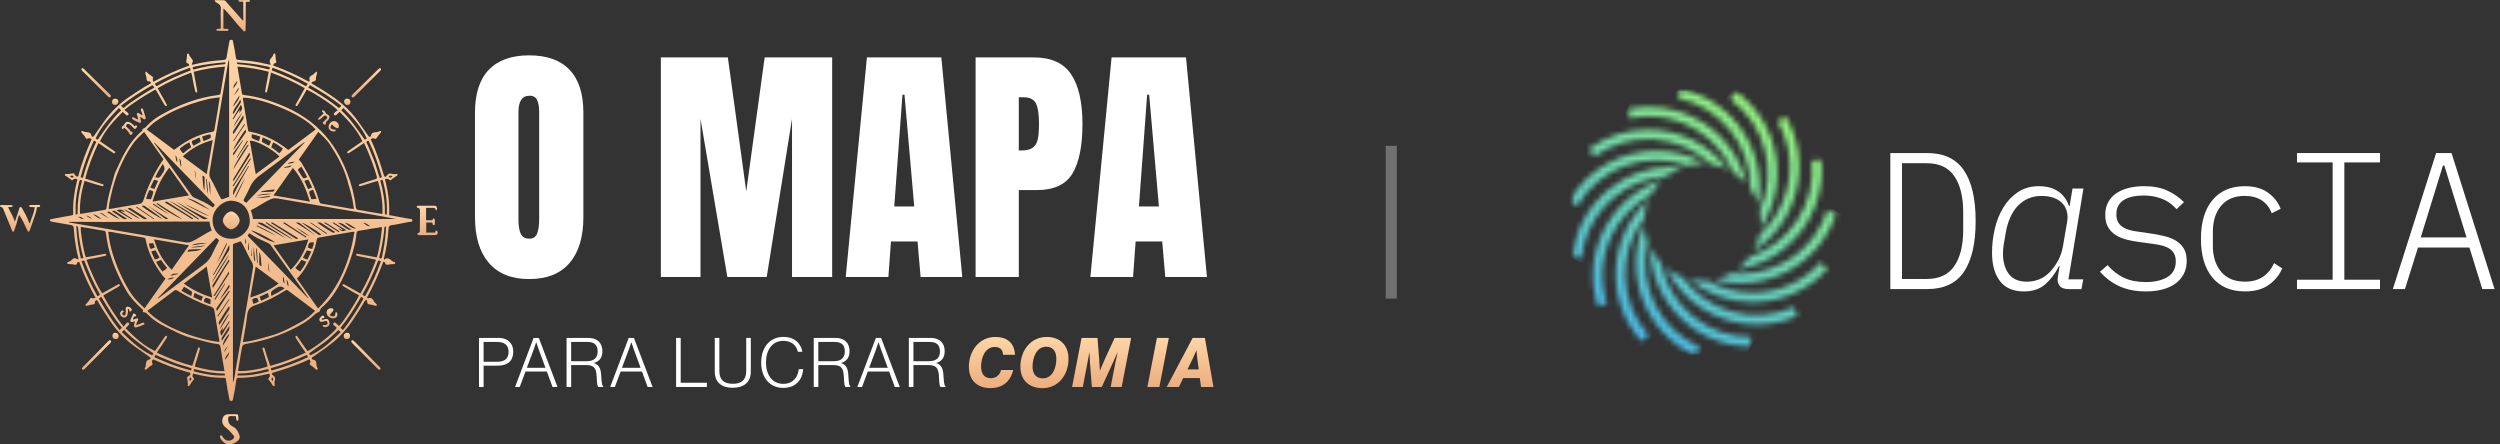 <svg width="450" height="80" viewBox="0 0 450 80" fill="none" xmlns="http://www.w3.org/2000/svg">
<rect x="0" y="0" width="450" height="80" fill="#333333" stroke="none"/>
<g clip-path="url(#clip0_1269_25)">
<path d="M27.204 14.972C27.123 14.784 27.02 14.626 26.881 14.64C26.394 14.689 26.396 14.373 26.361 14.039C26.338 13.809 26.257 13.587 26.199 13.362C26.16 13.208 26.081 13.053 26.297 12.879C26.647 13.262 27.083 13.55 27.517 13.842C27.628 13.918 27.494 14.06 27.508 14.171C27.526 14.338 27.445 14.52 27.614 14.719C29.682 13.589 31.819 12.586 34.047 11.809C34.059 11.621 33.996 11.461 33.852 11.429C33.451 11.345 33.502 11.101 33.567 10.807C33.62 10.554 33.627 10.287 33.648 10.027C33.662 9.869 33.641 9.7 33.824 9.619C34.047 9.642 34.014 9.844 34.086 9.974C34.186 10.15 34.293 10.329 34.43 10.475C34.685 10.746 34.845 11.013 34.578 11.368C34.53 11.433 34.527 11.531 34.504 11.605C34.613 11.693 34.713 11.647 34.808 11.621C36.588 11.159 38.407 10.93 40.236 10.795C40.605 10.767 40.742 10.633 40.795 10.252C40.93 9.289 41.134 8.338 41.31 7.379C41.345 7.196 41.415 7.175 41.621 7.161C41.872 7.143 41.888 7.231 41.923 7.396C42.141 8.403 42.343 9.414 42.466 10.44C42.498 10.719 42.668 10.756 42.884 10.777C44.144 10.893 45.406 10.999 46.652 11.236C47.332 11.364 48.007 11.524 48.682 11.67C48.706 11.607 48.729 11.572 48.72 11.559C48.406 11.064 48.562 10.663 48.945 10.289C49.079 10.157 49.167 9.988 49.205 9.793C49.221 9.704 49.281 9.626 49.381 9.623C49.511 9.619 49.56 9.725 49.569 9.825C49.602 10.259 49.618 10.695 49.727 11.122C49.771 11.294 49.618 11.345 49.492 11.38C49.297 11.433 49.205 11.559 49.179 11.793C51.398 12.596 53.546 13.566 55.591 14.705C55.767 14.612 55.753 14.478 55.725 14.376C55.598 13.925 55.832 13.684 56.199 13.517C56.505 13.378 56.672 13.065 57.002 12.856C57.197 13.348 56.802 13.733 56.869 14.141C56.983 14.823 56.12 14.469 56.055 15C56.317 15.155 56.602 15.322 56.888 15.492C58.466 16.427 60.028 17.392 61.434 18.578C62.652 19.604 63.731 20.762 64.632 22.082C65.172 22.876 65.743 23.648 66.284 24.442C66.483 24.734 66.685 24.732 66.762 24.416C66.889 23.899 67.228 23.799 67.676 23.792C67.876 23.788 68.08 23.75 68.261 23.637C68.356 23.579 68.477 23.509 68.567 23.646C68.632 23.746 68.586 23.848 68.514 23.925C68.235 24.224 67.968 24.528 67.764 24.888C67.683 25.032 67.555 25.038 67.428 24.957C67.168 24.795 66.961 24.901 66.725 25.087C67.305 26.291 67.783 27.538 68.233 28.793C68.546 29.668 68.794 30.568 69.068 31.457C69.198 31.879 69.386 31.951 69.635 31.599C69.899 31.225 70.187 31.176 70.581 31.295C70.885 31.385 71.208 31.339 71.496 31.313C71.588 31.462 71.563 31.564 71.47 31.624C71.094 31.872 70.702 32.095 70.368 32.404C70.261 32.501 70.145 32.436 70.061 32.346C69.843 32.104 69.597 32.172 69.289 32.281C69.86 34.383 70.154 36.518 70.045 38.718C71.247 38.936 72.419 39.14 73.584 39.365C73.823 39.412 74.229 39.349 74.236 39.658C74.243 39.98 73.835 39.922 73.6 39.959C72.572 40.129 71.565 40.405 70.526 40.519C70.208 40.553 69.966 40.693 69.941 41.117C69.834 42.92 69.572 44.705 69.122 46.457C69.105 46.522 69.122 46.596 69.122 46.758C69.776 46.188 70.192 46.666 70.623 47.021C70.785 47.155 71.078 47.079 71.15 47.35C71.078 47.55 70.909 47.534 70.751 47.543C70.546 47.557 70.34 47.55 70.143 47.587C69.795 47.652 69.428 47.833 69.298 47.278C69.275 47.181 69.122 47.139 68.975 47.134C68.17 49.36 67.198 51.511 66.061 53.546C66.147 53.695 66.244 53.711 66.321 53.685C66.827 53.523 67.096 53.799 67.281 54.205C67.416 54.498 67.743 54.63 67.869 54.913C67.739 55.092 67.599 55.052 67.456 55.01C67.275 54.957 67.094 54.897 66.908 54.859C66.537 54.785 66.049 54.885 66.098 54.245C66.105 54.156 65.973 54.057 65.894 53.945C65.576 54.226 65.455 54.539 65.286 54.818C64.065 56.837 62.835 58.844 61.146 60.529C59.724 61.949 58.044 63.025 56.422 64.181C56.301 64.267 56.087 64.29 56.12 64.504C56.148 64.692 56.331 64.754 56.477 64.784C56.818 64.856 56.932 65.044 56.939 65.385C56.946 65.685 56.978 65.996 57.15 66.267C57.197 66.341 57.217 66.437 57.136 66.506C57.041 66.585 56.937 66.553 56.858 66.483C56.542 66.202 56.229 65.919 55.86 65.708C55.714 65.624 55.735 65.487 55.809 65.365C55.967 65.1 55.851 64.898 55.667 64.68C54.444 65.272 53.18 65.752 51.908 66.209C51.047 66.518 50.161 66.759 49.284 67.028C48.884 67.151 48.803 67.351 49.137 67.567C49.576 67.85 49.569 68.189 49.446 68.595C49.358 68.889 49.478 69.196 49.409 69.474C49.246 69.553 49.151 69.483 49.089 69.379C48.873 69.017 48.652 68.657 48.362 68.344C48.265 68.24 48.293 68.121 48.388 68.033C48.641 67.806 48.592 67.553 48.471 67.258C47.448 67.458 46.457 67.745 45.429 67.854C44.631 67.938 43.837 68.033 43.037 68.001C42.717 67.987 42.577 68.084 42.533 68.423C42.385 69.604 42.171 70.776 41.918 71.941C41.879 72.122 41.814 72.145 41.607 72.159C41.357 72.177 41.343 72.089 41.306 71.925C41.046 70.746 40.844 69.558 40.677 68.363C40.649 68.161 40.612 67.998 40.347 68.003C38.456 68.042 36.611 67.727 34.769 67.237C34.641 67.525 34.567 67.771 34.817 68.007C34.908 68.093 34.975 68.209 34.878 68.314C34.569 68.648 34.346 69.04 34.098 69.416C34.047 69.493 33.961 69.518 33.801 69.479C33.859 68.975 33.748 68.474 33.683 67.968C33.66 67.792 33.915 67.778 34.017 67.657C34.128 67.525 34.298 67.425 34.267 67.223C34.235 67.007 34.024 67.044 33.882 67.005C31.764 66.406 29.701 65.662 27.703 64.74C27.652 64.717 27.598 64.705 27.54 64.689C27.369 64.907 27.264 65.114 27.424 65.374C27.517 65.525 27.475 65.648 27.317 65.736C26.986 65.924 26.7 66.17 26.426 66.434C26.34 66.516 26.234 66.59 26.113 66.516C25.974 66.43 26.044 66.304 26.102 66.209C26.197 66.054 26.236 65.884 26.248 65.71C26.278 65.239 26.327 64.817 26.921 64.689C27.176 64.633 27.199 64.432 26.944 64.255C26.153 63.71 25.371 63.151 24.584 62.601C22.628 61.234 20.983 59.57 19.688 57.561C19.026 56.533 18.307 55.542 17.738 54.456C17.652 54.291 17.541 54.14 17.444 53.987C17.233 54.073 17.079 54.184 17.093 54.377C17.121 54.725 16.936 54.781 16.65 54.808C16.362 54.836 16.081 54.924 15.801 54.994C15.645 55.031 15.49 55.103 15.346 54.869C15.713 54.542 16.017 54.147 16.26 53.706C16.32 53.597 16.43 53.639 16.534 53.66C16.731 53.699 16.933 53.699 17.209 53.625C16.058 51.513 15.053 49.378 14.271 47.146C14.074 47.12 13.916 47.195 13.879 47.359C13.803 47.708 13.603 47.71 13.329 47.629C13.035 47.541 12.726 47.547 12.42 47.536C12.287 47.531 12.13 47.527 12.097 47.373C12.058 47.202 12.213 47.165 12.341 47.132C12.605 47.065 12.805 46.882 12.995 46.71C13.243 46.487 13.466 46.35 13.777 46.589C13.851 46.647 13.965 46.652 14.111 46.696C14.111 46.262 13.967 45.884 13.882 45.498C13.561 44.046 13.369 42.575 13.285 41.092C13.26 40.644 13.044 40.547 12.68 40.489C11.633 40.319 10.589 40.129 9.545 39.946C9.445 39.927 9.347 39.894 9.248 39.876C9.113 39.85 8.967 39.809 8.967 39.653C8.967 39.498 9.115 39.458 9.25 39.433C10.02 39.289 10.791 39.14 11.563 38.999C12.007 38.917 12.45 38.839 12.893 38.764C13.067 38.734 13.183 38.685 13.174 38.463C13.09 36.409 13.38 34.399 13.893 32.415C13.902 32.376 13.9 32.332 13.902 32.269C13.636 32.153 13.385 32.093 13.153 32.348C13.081 32.427 12.972 32.492 12.882 32.411C12.524 32.084 12.095 31.863 11.714 31.573C11.656 31.529 11.647 31.448 11.714 31.313C12.188 31.369 12.677 31.283 13.172 31.197C13.369 31.162 13.376 31.415 13.492 31.515C13.633 31.638 13.74 31.831 13.958 31.784C14.162 31.742 14.125 31.531 14.167 31.387C14.777 29.229 15.543 27.127 16.492 25.078C16.272 24.878 16.054 24.783 15.782 24.948C15.648 25.029 15.529 24.999 15.45 24.86C15.255 24.514 15 24.217 14.726 23.931C14.643 23.846 14.578 23.73 14.664 23.618C14.757 23.495 14.88 23.567 14.977 23.628C15.146 23.732 15.332 23.762 15.52 23.774C15.963 23.804 16.358 23.848 16.471 24.414C16.527 24.69 16.731 24.732 16.926 24.449C17.479 23.646 18.045 22.85 18.604 22.054C19.95 20.142 21.584 18.522 23.551 17.248C24.614 16.559 25.642 15.819 26.767 15.23C26.907 15.155 27.034 15.06 27.188 14.96L27.204 14.972ZM42.737 11.992C43.016 13.645 43.283 15.223 43.545 16.798C43.58 17.012 43.7 17.077 43.902 17.098C45.631 17.286 47.302 17.712 48.942 18.29C52.277 19.465 55.305 21.043 57.842 23.634C59.972 25.814 61.404 28.35 62.48 31.1C63.244 33.049 63.791 35.105 64.035 37.212C64.077 37.576 64.174 37.773 64.599 37.808C65.188 37.855 65.771 38.005 66.358 38.105C67.17 38.242 67.982 38.374 68.834 38.514C68.929 36.453 68.597 34.508 68.029 32.562C67.825 32.617 67.657 32.661 67.493 32.71C66.671 32.958 65.852 33.214 65.028 33.455C64.884 33.497 64.676 33.59 64.606 33.388C64.534 33.172 64.759 33.149 64.903 33.1C65.789 32.812 66.671 32.517 67.565 32.251C67.862 32.16 67.899 32.042 67.815 31.749C67.377 30.223 66.822 28.74 66.221 27.271C66.014 26.767 65.769 26.278 65.52 25.735C65.089 26.034 64.724 26.294 64.353 26.544C63.87 26.867 63.381 27.185 62.889 27.494C62.775 27.566 62.613 27.674 62.508 27.494C62.422 27.343 62.571 27.264 62.678 27.187C62.845 27.071 63.012 26.955 63.179 26.839C63.87 26.361 64.559 25.883 65.228 25.421C64.258 23.317 62.71 21.729 61.137 20.131C60.928 20.328 60.754 20.5 60.571 20.667C60.452 20.773 60.308 20.827 60.178 20.711C60.021 20.571 60.083 20.404 60.209 20.291C60.392 20.126 60.598 19.989 60.782 19.85C60.195 19.102 56.665 16.773 55.208 16.128C54.971 16.552 54.737 16.984 54.491 17.409C54.215 17.887 53.934 18.362 53.644 18.833C53.565 18.959 53.479 19.168 53.289 19.07C53.078 18.961 53.235 18.792 53.307 18.662C53.474 18.355 53.655 18.056 53.825 17.752C54.166 17.135 54.502 16.513 54.855 15.868C52.899 14.733 50.894 13.842 48.775 13.062C48.666 13.656 48.578 14.185 48.471 14.71C48.355 15.281 48.23 15.847 48.095 16.413C48.068 16.531 48.014 16.692 47.836 16.629C47.699 16.58 47.715 16.45 47.738 16.332C47.778 16.132 47.81 15.93 47.847 15.731C48.019 14.805 48.193 13.881 48.372 12.916C46.517 12.436 44.68 12.127 42.735 11.988L42.737 11.992ZM14.406 38.474C14.569 38.467 14.671 38.474 14.77 38.456C16.13 38.231 17.49 37.996 18.85 37.778C19.091 37.739 19.149 37.597 19.175 37.393C19.379 35.669 19.876 34.012 20.349 32.348C20.495 31.831 20.607 31.302 20.834 30.81C22.055 28.18 23.233 25.521 25.531 23.595C25.695 23.456 25.607 23.194 25.809 23.136C26.143 23.041 26.336 22.781 26.554 22.553C27.273 21.797 28.102 21.182 29.007 20.676C32.218 18.875 35.595 17.536 39.282 17.109C39.572 17.074 39.679 16.954 39.718 16.685C39.823 15.995 39.948 15.309 40.062 14.619C40.203 13.765 40.345 12.909 40.496 11.995C38.556 12.134 36.706 12.44 34.864 12.923C35.077 14.081 35.279 15.181 35.483 16.281C35.509 16.422 35.576 16.599 35.372 16.64C35.175 16.68 35.147 16.483 35.117 16.353C34.989 15.8 34.875 15.243 34.759 14.689C34.648 14.158 34.623 13.605 34.407 13.079C32.314 13.872 30.306 14.747 28.371 15.882C28.826 16.689 29.26 17.46 29.691 18.232C29.805 18.434 29.916 18.638 30.021 18.847C30.063 18.931 30.051 19.021 29.965 19.079C29.877 19.137 29.796 19.098 29.735 19.026C29.661 18.938 29.585 18.847 29.527 18.747C29.111 18.03 28.703 17.309 28.288 16.592C28.195 16.434 28.137 16.246 27.93 16.135C26.053 17.216 24.185 18.323 22.391 19.782C22.66 20.001 22.86 20.147 23.038 20.316C23.15 20.421 23.199 20.574 23.069 20.704C22.941 20.829 22.797 20.792 22.679 20.685C22.486 20.516 22.303 20.335 22.099 20.142C20.507 21.743 18.966 23.337 18.008 25.428C18.845 26.008 19.695 26.593 20.542 27.183C20.658 27.264 20.834 27.347 20.718 27.517C20.607 27.679 20.446 27.563 20.33 27.491C19.85 27.19 19.377 26.879 18.903 26.565C18.518 26.312 18.17 26.004 17.699 25.776C16.734 27.842 15.919 29.925 15.339 32.13C15.506 32.188 15.641 32.237 15.777 32.281C16.636 32.557 17.495 32.833 18.353 33.109C18.49 33.153 18.688 33.19 18.641 33.371C18.585 33.59 18.377 33.504 18.233 33.464C17.671 33.309 17.114 33.139 16.557 32.977C16.116 32.849 15.694 32.647 15.202 32.587C14.645 34.513 14.309 36.446 14.402 38.477L14.406 38.474ZM67.82 46.327C68.147 45.364 68.27 44.394 68.451 43.443C68.59 42.716 68.646 41.971 68.732 41.236C68.75 41.066 68.764 40.795 68.514 40.878C67.985 41.052 67.435 41.043 66.899 41.15C66.154 41.296 65.406 41.435 64.655 41.528C64.353 41.565 64.223 41.656 64.179 41.957C64.082 42.633 64.026 43.315 63.866 43.983C63.33 46.227 62.55 48.376 61.52 50.448C60.587 52.321 59.494 54.052 57.876 55.4C57.591 55.637 57.621 56.115 57.38 56.175C56.985 56.273 56.751 56.507 56.491 56.748C55.937 57.266 55.349 57.737 54.697 58.131C51.611 59.995 48.274 61.181 44.735 61.819C43.642 62.016 43.638 62.009 43.452 63.104C43.243 64.318 43.044 65.534 42.842 66.745C43.73 66.982 47.422 66.353 48.186 65.931C48.144 65.782 48.107 65.627 48.061 65.476C47.815 64.668 47.564 63.863 47.325 63.053C47.276 62.886 47.139 62.638 47.388 62.561C47.611 62.492 47.627 62.763 47.678 62.919C47.803 63.306 47.91 63.698 48.037 64.086C48.23 64.673 48.434 65.258 48.638 65.861C50.859 65.255 52.952 64.464 55.022 63.473C54.718 63.037 54.456 62.673 54.205 62.299C53.897 61.84 53.593 61.378 53.3 60.911C53.221 60.786 53.073 60.612 53.242 60.487C53.433 60.345 53.514 60.563 53.6 60.684C53.802 60.969 53.99 61.262 54.189 61.55C54.579 62.106 54.971 62.659 55.356 63.204C56.809 62.515 60.048 59.944 60.626 58.995C60.464 58.858 60.281 58.714 60.111 58.554C59.988 58.435 59.914 58.278 60.053 58.129C60.197 57.976 60.343 58.064 60.475 58.171C60.666 58.322 60.791 58.549 61.016 58.658C61.666 58.129 64.105 54.416 64.62 53.163C64.195 52.926 63.761 52.694 63.337 52.448C62.833 52.156 62.334 51.857 61.84 51.55C61.738 51.488 61.589 51.397 61.68 51.239C61.77 51.082 61.905 51.165 62.021 51.225C62.097 51.267 62.176 51.304 62.253 51.346C63.114 51.831 63.972 52.316 64.875 52.827C66.01 50.884 66.894 48.873 67.664 46.824C67.534 46.666 67.374 46.677 67.24 46.65C66.328 46.462 65.413 46.288 64.504 46.099C64.346 46.067 64.091 46.06 64.123 45.833C64.163 45.568 64.399 45.7 64.553 45.728C65.625 45.921 66.694 46.12 67.818 46.329L67.82 46.327ZM28.257 63.496C30.32 64.46 32.404 65.279 34.595 65.852C34.641 65.74 34.683 65.664 34.708 65.583C34.998 64.682 35.286 63.782 35.576 62.882C35.623 62.735 35.648 62.501 35.85 62.554C36.087 62.617 35.973 62.847 35.931 63.002C35.78 63.55 35.613 64.091 35.456 64.636C35.328 65.077 35.126 65.499 35.066 65.993C36.818 66.481 38.563 66.843 40.41 66.789C40.159 65.304 39.906 63.886 39.688 62.464C39.635 62.118 39.507 61.963 39.159 61.925C37.577 61.751 36.078 61.208 34.539 60.842C32.806 60.426 31.274 59.538 29.694 58.772C28.536 58.21 27.471 57.502 26.566 56.574C26.385 56.389 26.208 56.194 25.904 56.212C25.781 56.219 25.651 56.147 25.712 55.996C25.814 55.744 25.614 55.658 25.484 55.539C24.433 54.569 23.44 53.553 22.721 52.298C21.287 49.798 20.136 47.19 19.472 44.373C19.284 43.575 19.175 42.772 19.061 41.967C19.024 41.704 18.95 41.563 18.646 41.526C18.042 41.454 17.446 41.317 16.845 41.215C16.079 41.085 15.311 40.964 14.543 40.837C14.436 41.721 15.111 45.668 15.473 46.315C16.567 46.113 17.666 45.911 18.764 45.707C18.906 45.682 19.082 45.617 19.121 45.821C19.159 46.016 18.961 46.044 18.829 46.074C18.277 46.202 17.72 46.313 17.165 46.431C16.634 46.543 16.081 46.566 15.571 46.782C15.993 48.084 17.727 52.014 18.407 52.794C19.17 52.365 19.941 51.931 20.711 51.499C20.901 51.393 21.091 51.286 21.284 51.186C21.382 51.135 21.486 51.121 21.556 51.228C21.628 51.342 21.549 51.42 21.47 51.488C21.393 51.553 21.31 51.615 21.221 51.664C20.504 52.08 19.783 52.488 19.066 52.903C18.908 52.994 18.72 53.052 18.613 53.258C19.69 55.14 20.799 57.004 22.24 58.776C22.465 58.517 22.618 58.322 22.79 58.148C22.899 58.039 23.048 57.987 23.178 58.12C23.303 58.247 23.264 58.391 23.157 58.512C22.987 58.705 22.806 58.888 22.616 59.092C24.22 60.684 25.811 62.225 27.902 63.183C28.475 62.355 29.053 61.519 29.633 60.686C29.719 60.563 29.798 60.345 29.991 60.477C30.167 60.6 30.021 60.775 29.942 60.9C29.65 61.368 29.343 61.828 29.039 62.29C28.786 62.675 28.475 63.023 28.253 63.492L28.257 63.496ZM29.782 50.154C29.578 49.931 29.385 49.752 29.227 49.545C27.761 47.624 26.686 45.517 26.222 43.129C26.176 42.892 26.095 42.797 25.844 42.756C24.199 42.486 22.558 42.18 20.91 41.916C20.449 41.841 19.992 41.677 19.476 41.735C19.578 42.422 19.639 43.074 19.776 43.712C20.33 46.288 21.286 48.717 22.526 51.038C22.943 51.82 23.393 52.585 23.932 53.295C24.535 54.094 25.278 54.76 26.018 55.495C27.29 53.69 28.529 51.933 29.784 50.154H29.782ZM57.252 55.53C61.174 51.706 62.924 46.953 63.817 41.732C63.36 41.695 63.026 41.804 62.689 41.86C60.93 42.152 59.176 42.466 57.419 42.756C57.157 42.8 57.057 42.907 57.011 43.164C56.716 44.833 56.036 46.359 55.194 47.812C54.709 48.65 54.161 49.453 53.451 50.142C54.711 51.931 55.96 53.697 57.252 55.53ZM53.79 28.709C53.98 28.948 54.175 29.148 54.317 29.38C55.658 31.568 56.786 33.859 57.508 36.332C57.57 36.55 57.668 36.623 57.888 36.66C59.362 36.903 60.833 37.175 62.306 37.411C62.754 37.483 63.2 37.625 63.696 37.597C63.671 37.409 63.648 37.268 63.631 37.126C63.439 35.488 62.935 33.921 62.485 32.346C61.824 30.03 60.661 27.948 59.352 25.95C58.807 25.117 58.034 24.465 57.294 23.741C56.104 25.428 54.95 27.067 53.792 28.709H53.79ZM25.946 23.739C25.201 24.474 24.433 25.14 23.862 25.978C21.915 28.835 20.651 31.988 19.934 35.362C19.778 36.093 19.606 36.827 19.562 37.567C19.711 37.639 19.827 37.606 19.938 37.588C21.611 37.302 23.28 36.998 24.957 36.741C25.461 36.664 25.675 36.479 25.842 35.966C26.682 33.385 27.816 30.942 29.424 28.675C28.294 27.071 27.139 25.433 25.946 23.739ZM43.714 61.582C43.93 61.554 44.072 61.536 44.213 61.519C45.71 61.35 47.128 60.842 48.576 60.473C50.627 59.951 52.446 58.895 54.289 57.902C55.206 57.407 55.969 56.723 56.693 55.983C56.647 55.922 56.628 55.883 56.596 55.857C55.001 54.662 53.403 53.469 51.813 52.27C51.632 52.133 51.514 52.188 51.351 52.291C49.657 53.351 47.891 54.291 45.998 54.913C45.025 55.233 44.596 55.7 44.492 56.725C44.327 58.326 43.99 59.909 43.714 61.577V61.582ZM39.505 61.545C39.479 61.35 39.465 61.192 39.438 61.037C39.157 59.345 38.853 57.656 38.602 55.957C38.537 55.509 38.333 55.319 37.934 55.187C35.815 54.477 33.824 53.49 31.926 52.314C31.682 52.163 31.536 52.184 31.318 52.346C29.833 53.469 28.338 54.581 26.849 55.697C26.74 55.778 26.582 55.827 26.566 55.996C29.271 58.985 36.01 61.241 39.5 61.543L39.505 61.545ZM56.816 23.314C54.412 20.358 46.515 17.49 43.717 17.587C43.712 17.615 43.698 17.645 43.7 17.671C44.018 19.592 44.341 21.516 44.652 23.44C44.689 23.676 44.828 23.688 45.011 23.718C46.063 23.899 47.063 24.224 48.047 24.646C49.434 25.24 50.688 26.048 51.897 26.988C53.537 25.762 55.164 24.547 56.816 23.314ZM39.558 17.52C38.809 17.622 38.131 17.68 37.461 17.833C36.337 18.091 35.24 18.418 34.156 18.799C31.935 19.578 29.831 20.585 27.898 21.936C27.352 22.317 26.89 22.797 26.408 23.303C28.081 24.551 29.708 25.767 31.332 26.978C31.794 26.649 32.209 26.333 32.643 26.043C34.353 24.897 36.198 24.064 38.24 23.723C38.5 23.679 38.565 23.574 38.602 23.342C38.755 22.365 38.932 21.393 39.094 20.416C39.25 19.474 39.398 18.529 39.558 17.52ZM45.531 39.423H71.296C69.614 39.087 67.931 38.79 66.244 38.502C60.951 37.597 55.656 36.694 50.363 35.792C49.875 35.708 49.388 35.604 48.903 35.794C47.571 36.316 46.464 37.244 45.146 37.829C45.336 38.363 45.476 38.878 45.534 39.426L45.531 39.423ZM12.424 39.934C12.429 39.971 12.434 40.008 12.438 40.045C14.712 40.428 16.986 40.809 19.261 41.196C23.769 41.969 28.278 42.746 32.787 43.519C33.302 43.607 33.817 43.737 34.335 43.535C35.669 43.016 36.776 42.083 38.096 41.5C37.906 40.967 37.764 40.451 37.706 39.888C29.267 39.825 20.846 40.029 12.424 39.931V39.934ZM41.934 68.882C42.25 68.093 42.299 67.274 42.433 66.476C43.459 60.424 44.554 54.384 45.522 48.323C45.589 47.903 45.545 47.522 45.343 47.193C44.65 46.06 44.176 44.816 43.515 43.668C43.403 43.473 43.304 43.419 43.106 43.498C42.821 43.61 42.54 43.739 42.245 43.804C41.995 43.86 41.928 43.958 41.928 44.211C41.937 47.879 41.932 51.546 41.932 55.215C41.932 59.77 41.932 64.325 41.932 68.882H41.934ZM41.238 35.425V10.77C41.129 10.906 41.094 11.046 41.071 11.187C39.957 17.782 38.848 24.379 37.723 30.972C37.648 31.401 37.686 31.798 37.897 32.144C38.591 33.274 39.066 34.518 39.725 35.666C39.839 35.866 39.941 35.903 40.136 35.829C40.514 35.685 40.897 35.55 41.238 35.425ZM41.519 42.969C43.255 43.118 44.928 41.44 44.958 39.938C45 37.801 43.775 36.251 41.721 36.135C40.087 36.042 38.363 37.713 38.277 39.372C38.171 41.421 39.472 42.93 41.519 42.969ZM27.454 36.293C29.668 35.915 31.808 35.55 34.014 35.175C32.824 33.49 31.678 31.87 30.48 30.178C29.014 32.028 28.109 34.061 27.452 36.293H27.454ZM52.718 30.229C51.551 31.879 50.409 33.497 49.223 35.175C51.451 35.553 53.595 35.917 55.795 36.293C55.092 34.077 54.287 32.007 52.718 30.229ZM27.726 43.085C28.362 45.208 29.336 47.03 30.905 48.559C31.949 47.081 32.961 45.649 34.017 44.155C31.894 43.793 29.842 43.445 27.726 43.085ZM52.337 48.562C53.901 47.023 54.89 45.213 55.505 43.092C53.386 43.452 51.34 43.797 49.256 44.15C49.318 44.264 49.342 44.317 49.374 44.364C50.346 45.742 51.319 47.118 52.337 48.562ZM50.312 28.171C49.188 26.89 45.81 25.101 44.972 25.359C45.322 27.331 45.67 29.311 46.032 31.35C47.497 30.262 48.903 29.218 50.312 28.171ZM37.21 31.35C37.572 29.299 37.922 27.31 38.294 25.203C36.196 25.786 34.434 26.705 32.905 28.155C34.342 29.22 35.748 30.264 37.21 31.35ZM38.908 42.823C35.411 46.431 31.91 50.047 28.348 53.725C28.629 53.674 28.74 53.532 28.875 53.435C31.474 51.495 34.066 49.545 36.674 47.615C37.361 47.107 37.867 46.471 38.217 45.705C38.519 45.044 38.837 44.389 39.192 43.754C39.496 43.208 39.486 43.203 38.911 42.823H38.908ZM54.83 25.672C54.811 25.649 54.792 25.628 54.774 25.605C54.658 25.686 54.539 25.765 54.426 25.848C51.804 27.807 49.188 29.775 46.559 31.721C45.872 32.232 45.369 32.87 45.018 33.636C44.717 34.297 44.397 34.949 44.044 35.587C43.74 36.135 43.749 36.14 44.336 36.502C47.831 32.896 51.33 29.283 54.83 25.672ZM27.798 25.66C27.775 25.677 27.751 25.693 27.73 25.711C29.998 28.884 32.267 32.058 34.534 35.23C34.639 35.376 34.773 35.485 34.936 35.557C36.101 36.082 37.286 36.565 38.303 37.346C38.486 37.214 38.586 37.077 38.66 36.875C35.045 33.142 31.422 29.401 27.8 25.66H27.798ZM55.447 53.674C55.465 53.651 55.482 53.63 55.5 53.606C53.242 50.444 50.982 47.283 48.724 44.12C48.629 43.988 48.518 43.874 48.367 43.804C47.184 43.255 45.965 42.774 44.923 41.976C44.756 42.136 44.636 42.254 44.592 42.463C48.207 46.195 51.827 49.935 55.447 53.674ZM38.196 53.546C37.862 51.66 37.542 49.852 37.21 47.979C35.818 49.014 34.476 50.012 33.093 51.04C34.657 52.191 36.305 52.98 38.196 53.546ZM46.03 47.979C45.698 49.856 45.378 51.669 45.046 53.546C46.942 52.973 48.604 52.186 50.147 51.035C48.757 50.003 47.42 49.009 46.03 47.979ZM61.418 19.864C63.135 21.409 64.32 23.321 65.639 25.12C65.81 25.101 65.926 25.022 66.019 24.918C65.035 22.771 63.45 21.103 61.817 19.439C61.682 19.583 61.573 19.697 61.418 19.864ZM17.606 25.115C18.919 23.312 20.119 21.402 21.792 19.887C21.683 19.687 21.572 19.564 21.391 19.46C19.797 21.124 18.186 22.767 17.216 24.936C17.328 25.001 17.421 25.117 17.604 25.115H17.606ZM55.639 63.601C55.672 63.773 55.728 63.914 55.844 63.968C58.013 62.991 59.659 61.392 61.311 59.788C61.172 59.633 61.079 59.484 60.889 59.431C60.058 60.178 59.294 61.002 58.368 61.642C57.447 62.278 56.549 62.947 55.642 63.603L55.639 63.601ZM21.918 59.772C23.586 61.401 25.25 63 27.403 63.974C27.498 63.861 27.601 63.759 27.587 63.582C25.777 62.271 23.874 61.065 22.338 59.377C22.175 59.528 22.061 59.635 21.918 59.77V59.772ZM55.489 15.777C57.424 16.891 59.301 18.044 61.011 19.448C61.183 19.342 61.332 19.235 61.422 18.998C59.649 17.622 57.758 16.422 55.802 15.332C55.646 15.445 55.57 15.582 55.489 15.777ZM21.811 19.007C21.922 19.233 22.057 19.355 22.259 19.455C23.066 18.708 23.999 18.119 24.918 17.511C25.844 16.898 26.784 16.306 27.768 15.791C27.663 15.578 27.596 15.434 27.431 15.329C25.482 16.429 23.581 17.62 21.811 19.005V19.007ZM21.934 58.974C20.511 57.252 19.365 55.356 18.244 53.435C18.119 53.509 18.031 53.558 17.947 53.616C17.901 53.648 17.864 53.692 17.801 53.75C18.919 55.716 20.098 57.628 21.521 59.419C21.655 59.292 21.73 59.224 21.799 59.152C21.848 59.101 21.887 59.041 21.936 58.974H21.934ZM64.982 53.451C63.866 55.384 62.715 57.261 61.311 58.969C61.422 59.139 61.524 59.294 61.773 59.377C63.13 57.595 64.346 55.716 65.43 53.753C65.309 53.602 65.179 53.518 64.984 53.449L64.982 53.451ZM14.668 47.016C15.453 49.214 16.395 51.309 17.534 53.323C17.745 53.254 17.887 53.166 17.996 53.001C16.861 51.051 15.975 48.984 15.165 46.907C14.982 46.872 14.866 46.935 14.668 47.016ZM28.185 15.522C30.153 14.373 32.223 13.492 34.307 12.677C34.307 12.48 34.281 12.343 34.145 12.204C31.979 12.979 29.879 13.912 27.874 15.058C27.942 15.26 28.035 15.385 28.185 15.524V15.522ZM55.403 15.074C53.349 13.912 51.254 12.967 49.084 12.197C48.968 12.361 48.922 12.494 48.947 12.684C51.042 13.489 53.112 14.396 55.085 15.531C55.196 15.371 55.278 15.255 55.403 15.074ZM65.697 53.342C66.85 51.302 67.794 49.209 68.565 47.035C68.391 46.93 68.263 46.872 68.073 46.912C67.268 48.998 66.372 51.061 65.244 53.005C65.353 53.168 65.495 53.235 65.694 53.342H65.697ZM14.931 31.986C15.527 29.763 16.344 27.628 17.321 25.54C17.239 25.482 17.186 25.433 17.123 25.4C17.063 25.368 16.996 25.352 16.891 25.312C15.917 27.456 15.093 29.628 14.511 31.879C14.633 31.974 14.74 32.007 14.933 31.984L14.931 31.986ZM48.861 66.699C51.138 66.086 53.321 65.29 55.431 64.304C55.403 64.104 55.34 63.984 55.187 63.889C53.119 64.859 50.98 65.668 48.761 66.269C48.768 66.372 48.764 66.427 48.778 66.481C48.794 66.548 48.826 66.611 48.861 66.697V66.699ZM68.732 31.863C68.131 29.624 67.333 27.44 66.349 25.333C66.149 25.356 66.031 25.421 65.926 25.579C66.446 26.586 66.815 27.672 67.265 28.723C67.72 29.786 67.927 30.935 68.363 32.03C68.504 31.974 68.627 31.991 68.73 31.863H68.732ZM34.483 66.309C33.402 65.887 32.267 65.675 31.211 65.228C30.146 64.777 29.056 64.39 28.014 63.868C27.946 63.968 27.905 64.025 27.87 64.088C27.842 64.137 27.826 64.19 27.786 64.292C29.916 65.286 32.098 66.086 34.367 66.692C34.4 66.629 34.432 66.58 34.446 66.529C34.465 66.462 34.469 66.392 34.483 66.307V66.309ZM68.451 32.487C69.001 34.43 69.319 36.377 69.277 38.37C69.272 38.581 69.375 38.658 69.588 38.618C69.602 38.562 69.628 38.509 69.63 38.451C69.72 36.455 69.449 34.504 68.936 32.58C68.853 32.269 68.683 32.388 68.451 32.487ZM13.617 38.623C14.014 38.627 13.967 38.391 13.965 38.196C13.94 36.469 14.19 34.778 14.622 33.109C14.675 32.905 14.777 32.703 14.743 32.48C14.445 32.276 14.336 32.408 14.269 32.701C14.046 33.664 13.828 34.624 13.712 35.611C13.594 36.609 13.585 37.606 13.617 38.623ZM42.756 67.581C44.673 67.662 46.538 67.344 48.374 66.826C48.379 66.529 48.323 66.392 48.021 66.474C46.378 66.919 44.714 67.233 43.002 67.223C42.767 67.223 42.686 67.321 42.756 67.581ZM40.477 67.581C40.582 67.235 40.389 67.216 40.162 67.223C39.491 67.246 38.832 67.142 38.168 67.077C37.082 66.97 36.04 66.657 34.968 66.427C34.933 66.495 34.899 66.541 34.887 66.594C34.871 66.662 34.871 66.734 34.864 66.833C36.713 67.332 38.57 67.664 40.48 67.581H40.477ZM34.801 12.524C36.634 12.041 38.468 11.679 40.34 11.568C40.535 11.556 40.635 11.475 40.582 11.25C40.528 11.243 40.472 11.224 40.417 11.229C38.595 11.375 36.785 11.596 34.996 11.995C34.643 12.074 34.59 12.206 34.799 12.526L34.801 12.524ZM42.651 11.227C42.61 11.577 42.821 11.559 43.011 11.572C44.32 11.668 45.612 11.853 46.891 12.153C47.411 12.273 47.931 12.392 48.448 12.51C48.65 12.201 48.601 12.043 48.239 11.995C47.88 11.944 47.527 11.858 47.172 11.784C45.689 11.475 44.188 11.34 42.654 11.229L42.651 11.227ZM15.002 46.39C14.524 44.607 14.179 42.811 14.053 40.978C14.04 40.765 13.935 40.707 13.724 40.716C13.826 42.679 14.1 44.61 14.552 46.499C14.731 46.545 14.852 46.51 15.002 46.39ZM68.233 46.397C68.567 46.615 68.718 46.547 68.767 46.195C68.818 45.837 68.906 45.482 68.978 45.127C69.27 43.705 69.421 42.266 69.507 40.818C69.279 40.737 69.194 40.813 69.184 41.025C69.173 41.284 69.152 41.547 69.119 41.806C68.936 43.352 68.653 44.877 68.231 46.397H68.233ZM29.283 29.517C28.784 30.288 28.332 31.07 27.946 31.893C28.409 32.09 28.758 31.998 28.993 31.617C29.123 31.408 29.25 31.197 29.387 30.993C29.714 30.506 29.679 30.014 29.283 29.519V29.517ZM48.859 53.261C49.692 52.859 50.474 52.425 51.23 51.922C50.74 51.523 50.26 51.482 49.789 51.799C49.585 51.936 49.374 52.066 49.163 52.196C48.782 52.431 48.681 52.786 48.859 53.261ZM54.034 48.873C54.437 48.283 54.885 47.77 55.122 47.116C54.823 47 54.553 46.895 54.245 46.775C53.943 47.301 53.537 47.752 53.163 48.232C53.428 48.511 53.693 48.703 54.034 48.873ZM48.817 26.517C49.36 26.834 49.803 27.229 50.274 27.6C50.548 27.32 50.778 27.069 50.896 26.721C50.332 26.317 49.81 25.883 49.161 25.637C49.044 25.936 48.94 26.206 48.819 26.517H48.817ZM32.337 26.744C32.502 27.073 32.687 27.359 32.991 27.596C33.439 27.192 33.917 26.841 34.418 26.5C34.3 26.203 34.191 25.925 34.072 25.625C33.42 25.918 32.875 26.315 32.337 26.746V26.744ZM30.074 48.211C29.675 47.759 29.316 47.29 28.984 46.782C28.682 46.9 28.404 47.009 28.102 47.127C28.392 47.78 28.793 48.323 29.218 48.866C29.55 48.705 29.833 48.513 30.074 48.214V48.211ZM53.6 30.582C53.82 30.935 54.045 31.285 54.263 31.638C54.597 32.181 54.663 32.2 55.294 31.882C54.98 31.234 54.649 30.601 54.245 29.986C54.008 30.188 53.778 30.338 53.6 30.582ZM31.634 36.263C33.177 37.365 34.799 38.335 36.407 39.331C36.713 39.521 37.054 39.456 37.395 39.361C35.418 38.421 33.525 37.346 31.634 36.263ZM29.668 36.404C29.759 36.474 29.812 36.523 29.872 36.56C31.362 37.5 32.908 38.347 34.37 39.328C34.499 39.416 34.636 39.488 34.81 39.391C34.778 39.349 34.759 39.307 34.727 39.286C33.221 38.319 31.715 37.353 30.206 36.388C30.051 36.288 29.889 36.261 29.668 36.402V36.404ZM44.919 27.51C44.863 27.552 44.833 27.566 44.819 27.586C43.895 29.097 42.974 30.61 42.055 32.123C41.978 32.251 41.914 32.39 42.032 32.615C43.018 31.049 43.97 29.54 44.919 28.032C45.018 27.874 45.021 27.709 44.921 27.51H44.919ZM38.335 49.483C38.375 49.508 38.4 49.532 38.41 49.527C38.435 49.515 38.458 49.492 38.472 49.469C39.375 48.028 40.282 46.587 41.178 45.139C41.375 44.821 41.303 44.464 41.241 44.111C40.347 45.949 39.377 47.736 38.335 49.48V49.483ZM38.31 51.785C38.368 51.741 38.398 51.727 38.412 51.706C39.359 50.209 40.196 48.645 41.18 47.169C41.261 47.046 41.329 46.905 41.203 46.677C40.215 48.244 39.261 49.752 38.312 51.26C38.212 51.418 38.222 51.587 38.307 51.787L38.31 51.785ZM32.671 52.328C33.251 52.694 33.803 52.991 34.46 53.291C34.4 52.952 34.755 52.671 34.455 52.439C34.052 52.126 33.585 51.889 33.126 51.608C32.973 51.85 32.836 52.068 32.671 52.328ZM53.679 42.89C52.161 41.955 50.678 41.041 49.195 40.127C49.072 40.05 48.945 40.027 48.731 40.115C50.261 41.087 51.727 42.022 53.196 42.955C53.349 43.053 53.498 43.029 53.679 42.89ZM44.863 29.851C44.652 29.919 44.624 30.039 44.568 30.127C43.786 31.369 43.023 32.622 42.224 33.852C41.965 34.256 41.9 34.659 42.002 35.123C42.867 33.344 43.821 31.615 44.863 29.851ZM46.285 40.117C48.116 41.001 49.875 42.013 51.644 43.004C50.288 42.018 48.843 41.182 47.441 40.275C47.07 40.034 46.701 40.02 46.285 40.115V40.117ZM56.354 34.142C56.08 34.337 55.609 34.23 55.672 34.69C55.725 35.093 55.923 35.476 56.057 35.871C56.382 35.84 56.66 35.813 56.99 35.782C56.772 35.221 56.577 34.715 56.354 34.142ZM26.874 34.207C26.647 34.724 26.438 35.228 26.278 35.792C26.591 35.817 26.874 35.843 27.143 35.864C27.178 35.827 27.206 35.81 27.215 35.785C27.297 35.553 27.375 35.318 27.454 35.084C27.677 34.418 27.638 34.355 26.874 34.205V34.207ZM27.886 46.721C28.213 46.64 28.482 46.557 28.705 46.341C28.466 45.907 28.236 45.494 28.007 45.074C27.738 45.139 27.473 45.13 27.225 45.299C27.445 45.775 27.659 46.232 27.886 46.721ZM56.032 45.269C55.73 45.157 55.482 45.102 55.222 45.09C54.987 45.519 54.762 45.935 54.521 46.376C54.806 46.522 55.041 46.689 55.363 46.703C55.581 46.234 55.795 45.777 56.032 45.271V45.269ZM48.75 25.398C48.274 25.178 47.808 24.962 47.33 24.739C47.181 25.013 47.17 25.27 47.123 25.53C47.555 25.767 47.968 25.992 48.395 26.227C48.59 25.974 48.713 25.723 48.75 25.398ZM35.924 24.772C35.537 24.855 35.221 25.11 34.852 25.224C34.458 25.345 34.441 25.565 34.627 25.872C34.699 25.99 34.713 26.155 34.889 26.213C35.298 25.985 35.711 25.756 36.119 25.528C36.066 25.259 36.059 25.011 35.924 24.774V24.772ZM41.287 55.157C41.231 55.17 41.192 55.166 41.18 55.184C40.554 56.057 39.992 56.974 39.44 57.892C39.331 58.073 39.356 58.266 39.479 58.493C40.083 57.544 40.66 56.644 41.234 55.737C41.347 55.556 41.315 55.358 41.289 55.154L41.287 55.157ZM23.004 37.5C23.057 37.567 23.076 37.609 23.108 37.63C23.988 38.196 24.869 38.762 25.751 39.326C25.953 39.456 26.174 39.479 26.422 39.403C26.389 39.351 26.375 39.307 26.343 39.286C25.429 38.692 24.514 38.101 23.598 37.509C23.424 37.395 23.24 37.425 23.004 37.5ZM43.758 20.783C43.15 21.743 42.582 22.634 42.02 23.532C41.909 23.711 41.907 23.906 41.986 24.089C42.081 24.106 42.108 24.048 42.139 24.001C42.686 23.145 43.232 22.286 43.777 21.428C43.895 21.24 43.881 21.052 43.758 20.78V20.783ZM25.521 37.105C26.352 37.804 28.895 39.391 29.271 39.405C28.183 38.572 27.13 37.806 26.048 37.077C25.9 36.977 25.721 36.984 25.521 37.105ZM44.192 23.358C43.512 24.131 41.974 26.651 42.009 26.983C42.795 25.955 43.526 24.932 44.22 23.881C44.325 23.723 44.315 23.556 44.192 23.358ZM55.461 34.042C55.725 33.933 55.948 33.843 56.189 33.743C55.955 33.262 55.735 32.807 55.496 32.318C55.261 32.459 54.994 32.406 54.792 32.58C55.015 33.065 55.231 33.536 55.461 34.042ZM27.726 32.346C27.496 32.828 27.276 33.288 27.051 33.764C27.336 33.866 27.561 33.947 27.791 34.028C28.018 33.518 28.234 33.04 28.462 32.534C28.192 32.464 27.972 32.408 27.726 32.346ZM35.019 52.718C34.947 52.998 34.889 53.219 34.824 53.472C35.3 53.699 35.76 53.92 36.238 54.149C36.34 53.871 36.423 53.646 36.518 53.388C35.999 53.217 35.537 52.975 35.017 52.72L35.019 52.718ZM46.724 53.414C46.822 53.664 46.907 53.887 47.009 54.152C47.492 53.915 47.952 53.692 48.42 53.462C48.346 53.2 48.286 52.98 48.218 52.736C47.715 52.966 47.242 53.179 46.726 53.414H46.724ZM39.045 56.006C39.853 54.764 40.614 53.588 41.377 52.414C41.241 52.363 41.194 52.37 41.171 52.397C40.431 53.365 39.723 54.356 39.038 55.365C38.92 55.539 38.927 55.713 39.043 56.006H39.045ZM60.346 41.755C59.468 41.194 58.626 40.649 57.779 40.115C57.603 40.004 57.401 40.038 57.115 40.085C58.039 40.755 58.935 41.315 59.844 41.848C59.986 41.932 60.155 41.899 60.343 41.755H60.346ZM36.354 24.591C36.5 24.867 36.488 25.152 36.669 25.393C36.936 25.284 37.189 25.182 37.444 25.08C37.983 24.862 38.029 24.767 37.871 24.171C37.37 24.24 36.894 24.407 36.356 24.591H36.354ZM46.615 25.407C46.71 25.094 46.784 24.851 46.863 24.588C46.35 24.412 45.872 24.229 45.316 24.175C45.346 24.463 45.155 24.785 45.499 24.957C45.844 25.131 46.216 25.25 46.615 25.407ZM49.59 43.621C47.678 42.447 45.578 41.428 45.188 41.482C46.754 42.586 48.84 43.617 49.59 43.621ZM28.257 36.527C28.234 36.574 28.209 36.62 28.185 36.667C28.981 37.374 32.311 39.421 32.75 39.403C31.202 38.412 29.731 37.469 28.26 36.527H28.257ZM54.333 40.103C55.011 40.6 55.637 41.064 56.268 41.519C56.621 41.774 56.981 42.018 57.34 42.259C57.51 42.373 57.67 42.296 57.825 42.208C57.076 41.549 54.704 40.085 54.333 40.103ZM44.766 26.097C44.721 26.076 44.675 26.052 44.631 26.032C43.972 26.751 41.988 30.002 42.002 30.462C42.958 28.951 43.863 27.524 44.766 26.097ZM38.412 53.282C38.644 53.284 38.683 53.221 38.723 53.163C39.54 51.894 40.359 50.627 41.173 49.355C41.271 49.202 41.261 49.197 41.194 48.886C40.264 50.355 39.356 51.787 38.41 53.282H38.412ZM35.72 39.528C35.746 39.479 35.771 39.433 35.797 39.384C34.945 38.681 30.949 36.237 30.582 36.24C32.33 37.358 34.024 38.444 35.72 39.528ZM41.299 45.791C40.735 46.306 38.18 50.497 38.191 50.845C39.247 49.123 40.345 47.501 41.299 45.791ZM55.069 42.77C55.094 42.728 55.122 42.684 55.148 42.642C55.134 42.616 55.129 42.584 55.108 42.57C53.867 41.76 52.627 40.95 51.384 40.145C51.263 40.069 51.135 40.008 50.938 40.129C52.335 41.022 53.702 41.895 55.069 42.77ZM37.92 53.889C36.978 53.467 36.799 53.528 36.702 54.319C37.071 54.502 37.453 54.66 37.867 54.769C37.885 54.472 37.901 54.198 37.92 53.892V53.889ZM45.158 28.582C45.111 28.554 45.065 28.524 45.016 28.496C43.972 30.146 42.93 31.794 41.886 33.443C41.937 33.476 41.988 33.506 42.041 33.538C43.081 31.886 44.118 30.236 45.158 28.584V28.582ZM47.917 39.973C47.894 40.02 47.868 40.069 47.845 40.115C48.671 40.802 52.409 43.083 52.771 43.076C51.119 42.02 49.518 40.997 47.917 39.973ZM56.507 43.633C55.667 43.554 55.53 43.677 55.417 44.591C55.656 44.665 55.897 44.74 56.185 44.83C56.287 44.417 56.486 44.053 56.507 43.633ZM20.149 38.008C20.785 38.432 21.402 38.834 22.011 39.254C22.261 39.428 22.512 39.493 22.883 39.386C22.11 38.892 21.393 38.43 20.676 37.975C20.509 37.869 20.344 37.945 20.152 38.01L20.149 38.008ZM42.974 20.418C43.656 19.724 43.71 19.497 43.373 18.836C42.87 19.699 42.378 20.548 41.886 21.395C41.928 21.421 41.972 21.444 42.013 21.47C42.197 21.177 42.375 20.882 42.568 20.597C42.765 20.305 42.911 19.97 43.257 19.768C43.162 19.984 43.069 20.203 42.974 20.418ZM45.587 54.692C45.954 54.588 46.26 54.479 46.541 54.314C46.432 53.516 46.19 53.43 45.387 53.901C45.448 54.145 45.51 54.395 45.587 54.692ZM41.264 58.691C40.788 59.435 40.359 60.104 39.934 60.777C39.827 60.946 39.881 61.116 39.957 61.329C40.356 60.723 40.714 60.16 41.092 59.61C41.269 59.354 41.359 59.099 41.264 58.688V58.691ZM41.897 20.439C41.941 20.46 41.986 20.483 42.027 20.504C42.454 19.84 42.883 19.179 43.304 18.511C43.401 18.355 43.352 18.188 43.26 17.903C42.84 18.85 42.039 19.465 41.897 20.439ZM23.698 39.493C23.723 39.449 23.746 39.405 23.772 39.361C23.082 38.913 22.393 38.467 21.704 38.019C22.017 37.947 22.208 38.194 22.498 38.191C22.082 37.709 21.609 37.595 20.992 37.878C21.918 38.43 22.809 38.962 23.7 39.493H23.698ZM26.494 36.917C27.545 37.743 28.633 38.518 29.684 39.344C29.856 39.481 30.04 39.449 30.327 39.398C29.007 38.514 27.712 37.778 26.496 36.917H26.494ZM41.35 57.904C41.308 57.876 41.266 57.851 41.224 57.823C40.79 58.428 40.459 59.111 39.904 59.64C39.995 59.422 40.085 59.203 40.206 58.911C39.593 59.519 39.533 59.807 39.855 60.438C40.359 59.584 40.855 58.744 41.35 57.904ZM37.806 37.778C35.864 36.448 34.476 35.752 33.69 35.72C35.161 36.372 36.421 37.189 37.806 37.778ZM36.432 31.619C36.544 32.555 36.453 33.464 36.79 34.316C36.834 33.536 36.841 32.761 36.832 31.986C36.829 31.789 36.678 31.698 36.435 31.617L36.432 31.619ZM46.666 45.32C46.666 46.039 46.664 46.758 46.666 47.48C46.666 47.715 46.798 47.84 47.086 47.889C46.949 47.005 47.07 46.123 46.664 45.32H46.666ZM63.274 41.291C62.362 40.918 61.812 40.075 60.831 40.096C61.364 40.502 61.93 40.85 62.483 41.219C62.691 41.359 62.893 41.424 63.276 41.291H63.274ZM26.791 43.846C26.84 44.215 26.939 44.522 27.09 44.823C27.357 44.737 27.598 44.658 27.87 44.57C27.786 44.273 27.686 44.009 27.533 43.754C27.297 43.784 27.069 43.812 26.793 43.849L26.791 43.846ZM59.942 40.004C59.921 40.045 59.898 40.089 59.877 40.131C60.459 40.574 61.146 40.878 61.761 41.414C61.489 41.433 61.371 41.308 61.23 41.247C61.093 41.189 60.963 41.12 60.831 41.055C61.469 41.679 61.663 41.723 62.323 41.41C61.515 40.932 60.728 40.468 59.942 40.001V40.004ZM46.859 34.583C47.59 34.539 48.316 34.559 49.035 34.506C49.265 34.49 49.386 34.369 49.42 34.086C48.536 34.253 47.648 34.151 46.856 34.583H46.859ZM33.743 45.327C34.615 45.162 35.509 45.283 36.298 44.828C35.569 44.879 34.845 44.856 34.124 44.914C33.906 44.93 33.792 45.058 33.743 45.327ZM53.273 40.092C54.542 40.881 55.714 41.628 56.869 42.398C55.909 41.623 54.918 40.892 53.929 40.159C53.762 40.034 53.584 40.034 53.273 40.092ZM37.642 38.869C36.198 38.163 34.766 37.432 33.323 36.72C34.045 37.282 37.189 38.871 37.642 38.869ZM19.291 38.212C20.068 38.6 20.695 39.221 21.558 39.403C20.973 38.938 20.354 38.542 19.734 38.14C19.59 38.047 19.46 38.08 19.291 38.212ZM25.18 39.444C24.726 38.906 22.567 37.62 22.25 37.69C23.25 38.284 24.152 38.966 25.18 39.444ZM41.252 51.228C40.596 52.256 39.987 53.21 39.38 54.161C40.041 53.407 40.635 52.611 41.227 51.813C41.338 51.664 41.34 51.492 41.252 51.228ZM41.299 60.062C40.623 60.642 39.992 61.842 40.166 62.178C40.533 61.45 41.104 60.858 41.299 60.062ZM41.974 19.256C42.38 18.569 43.062 18.021 43.13 17.156C42.705 17.835 42.12 18.427 41.974 19.256ZM41.958 22.913C42.6 22.033 43.202 21.128 43.663 20.14C43.034 21.029 42.378 21.899 41.958 22.913ZM41.303 56.391C40.751 56.892 39.572 58.888 39.621 59.243C40.192 58.254 40.86 57.391 41.303 56.391ZM60.981 41.788C61.014 41.732 61.049 41.674 61.081 41.619C60.209 41.083 59.371 40.489 58.471 40.001C58.443 40.048 58.415 40.096 58.385 40.143C59.25 40.69 60.116 41.238 60.981 41.788ZM49.762 42.486C48.629 41.751 47.45 41.113 46.221 40.572C46.2 40.611 46.181 40.649 46.16 40.688C47.36 41.287 48.559 41.888 49.762 42.486ZM43.765 25.266C43.745 25.247 43.726 25.226 43.705 25.208C43.146 25.962 42.584 26.716 42.027 27.473C41.92 27.616 41.928 27.779 41.986 28.002C42.069 27.897 42.118 27.846 42.155 27.788C42.693 26.948 43.227 26.106 43.763 25.266H43.765ZM62.072 40.062C62.852 40.82 63.661 41.243 64.091 41.12C63.374 40.765 62.833 40.205 62.072 40.062ZM44.619 25.435C44.571 25.405 44.522 25.375 44.473 25.345C43.856 26.343 43.236 27.343 42.619 28.34C42.649 28.359 42.682 28.378 42.712 28.399C43.306 27.387 44.051 26.463 44.619 25.435ZM38.948 47.501C39.686 46.336 40.312 45.118 40.872 43.865C40.83 43.844 40.788 43.823 40.746 43.802C40.148 45.034 39.547 46.269 38.948 47.501ZM44.199 31.93C43.48 33.049 42.87 34.249 42.315 35.474C42.357 35.495 42.401 35.516 42.443 35.536C43.027 34.334 43.612 33.132 44.199 31.93ZM38.591 53.85L38.765 53.943C39.354 52.984 39.943 52.028 40.533 51.07C40.505 51.054 40.48 51.038 40.452 51.021C39.83 51.964 39.21 52.908 38.588 53.85H38.591ZM24.577 37.191C24.549 37.233 24.521 37.275 24.493 37.319C25.556 38.031 26.619 38.743 27.682 39.456C27.705 39.423 27.726 39.389 27.749 39.356C26.691 38.634 25.635 37.915 24.577 37.193V37.191ZM39.131 56.89C39.173 56.918 39.215 56.946 39.257 56.974C39.939 55.948 40.619 54.922 41.301 53.897C41.269 53.876 41.238 53.855 41.206 53.834C40.514 54.852 39.823 55.871 39.131 56.892V56.89ZM44.104 22.412C44.06 22.384 44.016 22.356 43.972 22.326C43.306 23.333 42.64 24.34 41.976 25.347C42.006 25.368 42.039 25.387 42.069 25.407C42.747 24.41 43.427 23.409 44.104 22.412ZM27.626 36.664C27.594 36.718 27.564 36.769 27.531 36.822C28.501 37.46 29.473 38.091 30.527 38.595C29.559 37.952 28.591 37.309 27.626 36.664ZM55.802 42.568C54.971 41.92 54.085 41.366 53.15 40.888C54.031 41.452 54.83 42.15 55.802 42.568ZM58.767 42.115C58.793 42.071 58.819 42.025 58.844 41.981C57.87 41.331 56.895 40.679 55.923 40.029C55.902 40.062 55.879 40.096 55.858 40.129C56.828 40.79 57.8 41.452 58.77 42.113L58.767 42.115ZM45.8 46.97C45.852 46.96 45.9 46.949 45.951 46.94L45.663 44.364C45.629 45.241 45.589 46.12 45.8 46.97ZM46.039 35.627C46.893 35.592 47.782 35.666 48.618 35.379C48.611 35.337 48.606 35.293 48.599 35.251C47.745 35.376 46.891 35.502 46.039 35.627ZM37.224 43.77C36.344 43.654 34.745 43.888 34.562 44.166C35.439 44.037 36.291 43.909 37.224 43.77ZM37.238 32.225C37.194 32.23 37.152 32.232 37.108 32.237C37.205 33.128 37.133 34.037 37.461 34.908C37.386 34.014 37.312 33.121 37.238 32.227V32.225ZM37.839 35.096C37.867 34.304 37.943 33.49 37.709 32.712C37.667 32.717 37.625 32.722 37.584 32.726C37.669 33.515 37.755 34.304 37.839 35.096ZM46.272 47.313C46.309 47.311 46.346 47.306 46.385 47.304C46.334 46.441 46.35 45.57 46.183 44.717C46.144 44.719 46.104 44.723 46.067 44.726C46.137 45.589 46.204 46.452 46.274 47.313H46.272ZM48.898 34.912C48.281 34.766 46.545 35 46.264 35.235C47.163 35.126 48.031 35.019 48.898 34.912ZM16.761 38.595C17.23 38.927 17.66 39.321 18.251 39.395C17.776 39.08 17.376 38.625 16.761 38.595ZM34.307 44.498C35.117 44.631 36.634 44.406 36.885 44.183C36.015 44.289 35.161 44.394 34.307 44.498ZM42.707 14.554C42.197 15.095 41.967 15.552 41.995 15.937C42.25 15.485 42.703 15.134 42.707 14.554ZM41.257 63.373C41.004 63.828 40.48 64.156 40.551 64.773C40.837 64.332 41.217 63.942 41.257 63.373ZM65.353 40.099C65.759 40.331 66.061 40.785 66.615 40.709C66.216 40.461 65.88 40.08 65.353 40.099ZM32.522 29.946C32.569 29.937 32.613 29.925 32.659 29.916C32.518 29.454 32.729 28.916 32.251 28.526C32.341 29 32.432 29.473 32.52 29.946H32.522ZM51.163 30.079C51.175 30.125 51.186 30.171 51.198 30.22C51.639 30.086 52.163 30.273 52.511 29.768C52.061 29.872 51.613 29.977 51.163 30.081V30.079ZM31.59 27.965C31.659 28.396 31.573 28.886 31.945 29.241C31.889 28.802 31.928 28.338 31.59 27.965ZM53.036 29.088C52.606 29.174 52.129 29.106 51.801 29.491C52.228 29.401 52.697 29.447 53.036 29.088ZM50.943 49.724C50.971 50.172 50.808 50.664 51.219 51.021C51.179 50.576 51.156 50.128 50.943 49.724ZM30.675 49.645C31.119 49.541 31.562 49.436 32.005 49.334C31.993 49.292 31.984 49.251 31.973 49.209C31.527 49.302 31.019 49.165 30.675 49.645ZM30.155 50.33C30.569 50.228 31.042 50.314 31.344 49.931C30.928 50.019 30.466 49.963 30.155 50.33ZM51.936 51.548C51.862 51.144 51.961 50.69 51.574 50.388C51.683 50.78 51.586 51.23 51.936 51.548ZM18.114 38.296C18.098 38.33 18.079 38.367 18.063 38.402C18.578 38.713 19.094 39.026 19.609 39.337C19.128 38.962 18.688 38.518 18.114 38.293V38.296ZM48.279 47.202C48.216 47.968 48.307 48.719 48.492 48.977C48.416 48.343 48.348 47.773 48.279 47.202ZM44.68 44.99C44.724 44.99 44.77 44.995 44.814 44.997C44.782 44.487 44.752 43.978 44.719 43.468C44.675 43.978 44.564 44.489 44.68 44.99ZM42.993 15.933C42.956 15.909 42.916 15.886 42.879 15.865C42.614 16.304 42.35 16.745 42.088 17.183C42.44 16.798 42.809 16.42 42.993 15.933ZM35.031 30.612C35.096 31.153 35.163 31.694 35.228 32.232C35.24 31.682 35.254 31.13 35.031 30.612ZM41.067 62.236C40.746 62.584 40.384 62.909 40.352 63.427C40.591 63.03 40.828 62.633 41.067 62.236ZM14.081 39.045C14.42 39.231 14.65 39.481 15.098 39.407C14.759 39.215 14.536 38.945 14.081 39.045ZM44.215 42.909C44.102 43.266 44.093 43.63 44.232 43.99C44.348 43.633 44.283 43.275 44.215 42.909ZM45.199 46.074C45.239 46.076 45.281 46.081 45.32 46.083C45.285 45.614 45.251 45.148 45.213 44.679C45.209 44.679 45.204 44.682 45.199 44.684V46.074ZM15.49 38.818C15.861 39.024 16.186 39.298 16.599 39.405C16.146 39.001 15.817 38.825 15.49 38.818ZM12.591 31.691C12.807 31.949 12.986 32.142 13.251 31.798C13.074 31.473 12.847 31.638 12.591 31.691ZM70.658 31.696C70.386 31.638 70.15 31.478 69.99 31.807C70.287 32.148 70.447 31.921 70.658 31.696ZM34.265 67.933C33.991 68.147 34.096 68.353 34.191 68.611C34.409 68.388 34.627 68.219 34.265 67.933ZM49.096 68.627C49.105 68.346 49.295 68.1 48.959 67.952C48.798 68.156 48.843 68.381 49.096 68.627Z" fill="url(#paint0_linear_1269_25)"/>
<path d="M38.614 0.039C39.208 0.039 39.753 0.014 40.294 0.049C40.586 0.067 40.735 0.362 40.916 0.562C41.784 1.522 42.635 2.499 43.494 3.467C43.568 3.55 43.614 3.666 43.791 3.706V0.343C43.533 0.195 43.157 0.452 42.872 0.16C43.076 -0.033 43.303 0.051 43.508 0.039C43.856 0.016 44.206 0.012 44.554 0.019C44.708 0.021 44.972 -0.081 44.972 0.176C44.972 0.401 44.721 0.292 44.58 0.313C44.468 0.329 44.355 0.325 44.236 0.332C44.236 1.457 44.239 2.56 44.236 3.662C44.236 4.2 44.22 4.738 44.206 5.277C44.202 5.416 44.229 5.588 44.046 5.643C43.842 5.704 43.786 5.521 43.677 5.409C42.515 4.244 41.598 2.864 40.428 1.708C40.377 1.657 40.315 1.62 40.21 1.536V5.131C40.419 5.23 40.656 5.156 40.883 5.189C41.002 5.205 41.127 5.226 41.125 5.381C41.122 5.507 41.023 5.553 40.913 5.555C40.331 5.555 39.748 5.555 39.168 5.548C39.064 5.548 38.959 5.509 38.959 5.374C38.959 5.244 39.062 5.212 39.168 5.2C39.34 5.182 39.512 5.17 39.732 5.154C39.732 4.68 39.732 4.219 39.732 3.759C39.732 3.061 39.684 2.355 39.755 1.664C39.818 1.072 39.533 0.78 39.092 0.524C38.936 0.434 38.723 0.408 38.616 0.042L38.614 0.039Z" fill="url(#paint1_linear_1269_25)"/>
<path d="M3.453 38.678C3.195 39.214 3.119 39.737 2.984 40.238C2.868 40.676 2.671 41.083 2.548 41.516C2.52 41.618 2.485 41.721 2.353 41.709C2.23 41.697 2.204 41.593 2.167 41.495C1.694 40.324 1.225 39.15 0.733 37.985C0.606 37.681 0.548 37.288 0.1 37.235C0.028 37.226 -0.012 37.145 0.002 37.063C0.019 36.961 0.095 36.913 0.188 36.913C0.828 36.913 1.469 36.917 2.107 36.926C2.202 36.926 2.272 36.989 2.265 37.096C2.258 37.2 2.181 37.244 2.088 37.254C1.891 37.27 1.694 37.277 1.453 37.291C1.829 38.17 2.378 38.915 2.673 39.904C2.88 39.317 3.054 38.832 3.216 38.344C3.304 38.084 3.374 37.818 3.453 37.553C3.49 37.428 3.523 37.293 3.683 37.267C3.85 37.244 3.905 37.372 3.97 37.486C4.421 38.284 4.894 39.068 5.184 39.945C5.214 40.034 5.216 40.154 5.377 40.191C5.66 39.24 6.131 38.347 6.265 37.298C6.001 37.284 5.746 37.272 5.493 37.258C5.386 37.251 5.272 37.23 5.258 37.11C5.242 36.957 5.367 36.913 5.488 36.91C5.968 36.896 6.449 36.889 6.927 36.885C7.057 36.885 7.217 36.887 7.228 37.061C7.242 37.27 7.066 37.263 6.92 37.275C6.848 37.279 6.776 37.286 6.653 37.298C6.523 38.43 6.019 39.456 5.688 40.535C5.59 40.855 5.458 41.161 5.346 41.477C5.312 41.574 5.298 41.688 5.168 41.69C5.029 41.695 4.975 41.584 4.924 41.475C4.708 41.015 4.486 40.556 4.274 40.094C4.056 39.618 3.768 39.182 3.451 38.676L3.453 38.678Z" fill="url(#paint2_linear_1269_25)"/>
<path d="M78.429 37.866C78.399 37.288 77.981 37.421 77.633 37.418C77.316 37.414 77 37.418 76.694 37.418V39.644C77.037 39.644 77.339 39.644 77.64 39.644C77.747 39.644 77.842 39.627 77.882 39.507C77.914 39.407 77.968 39.312 78.098 39.34C78.241 39.37 78.262 39.488 78.265 39.609C78.267 39.813 78.272 40.015 78.272 40.219C78.272 40.354 78.272 40.5 78.1 40.526C77.926 40.551 77.889 40.412 77.861 40.277C77.847 40.21 77.831 40.143 77.812 40.062H76.724V41.869H78.33C78.392 41.846 78.325 41.714 78.378 41.635C78.485 41.47 78.61 41.465 78.719 41.628C78.91 41.913 78.719 42.312 78.381 42.315C77.422 42.324 76.462 42.322 75.503 42.324C75.352 42.324 75.188 42.317 75.15 42.141C75.116 41.969 75.278 41.937 75.397 41.892C75.573 41.827 75.568 41.681 75.57 41.533C75.58 40.34 75.594 39.147 75.598 37.955C75.598 37.695 75.529 37.46 75.216 37.404C75.109 37.386 75.004 37.34 75.009 37.219C75.016 37.077 75.139 37.031 75.26 37.029C76.262 37.026 77.267 37.024 78.269 37.031C78.492 37.031 78.601 37.175 78.634 37.393C78.659 37.572 78.759 37.767 78.432 37.866H78.429Z" fill="url(#paint3_linear_1269_25)"/>
<path d="M42.443 74.904C42.159 74.904 41.881 74.93 41.612 74.897C41.164 74.844 41.055 75.083 41.053 75.459C41.048 76.102 41.387 76.547 41.93 76.805C42.586 77.118 42.86 77.696 43.09 78.313C43.243 78.721 43.129 79.072 42.788 79.364C42.278 79.8 41.695 80.016 41.027 79.998C40.533 79.986 39.635 79.118 39.593 78.622C39.586 78.529 39.6 78.445 39.681 78.39C39.79 78.313 39.883 78.376 39.95 78.45C40.036 78.547 40.101 78.661 40.175 78.77C40.584 79.376 41.37 79.499 41.918 79.053C42.18 78.84 42.236 78.617 42.008 78.348C41.623 77.893 41.245 77.436 40.762 77.072C40.298 76.721 39.946 76.306 40.004 75.644C40.059 75.034 40.41 74.605 41.036 74.568C41.558 74.537 42.083 74.568 42.607 74.563C42.795 74.563 42.87 74.66 42.881 74.828C42.897 75.046 42.911 75.264 42.92 75.482C42.925 75.607 42.902 75.723 42.744 75.73C42.623 75.735 42.559 75.654 42.54 75.542C42.508 75.345 42.482 75.143 42.447 74.9L42.443 74.904Z" fill="url(#paint4_linear_1269_25)"/>
<path d="M14.838 12.271C14.984 12.275 15.072 12.378 15.165 12.468C16.692 13.967 18.218 15.466 19.743 16.965C19.875 17.098 20.061 17.255 19.901 17.446C19.729 17.652 19.557 17.483 19.425 17.351C17.887 15.824 16.348 14.294 14.812 12.763C14.708 12.658 14.605 12.549 14.668 12.382C14.696 12.306 14.759 12.273 14.838 12.271Z" fill="url(#paint5_linear_1269_25)"/>
<path d="M20.012 61.445C20.001 61.605 19.917 61.689 19.836 61.77C18.307 63.309 16.78 64.845 15.248 66.381C15.123 66.506 14.967 66.652 14.803 66.476C14.656 66.32 14.807 66.179 14.916 66.065C16.434 64.517 17.954 62.97 19.474 61.424C19.588 61.308 19.708 61.197 19.894 61.262C19.994 61.297 20.005 61.385 20.015 61.443L20.012 61.445Z" fill="url(#paint6_linear_1269_25)"/>
<path d="M68.59 12.477C68.574 12.635 68.472 12.721 68.381 12.814C66.887 14.304 65.39 15.791 63.893 17.281C63.821 17.353 63.747 17.425 63.661 17.48C63.559 17.55 63.441 17.571 63.343 17.471C63.246 17.371 63.274 17.251 63.343 17.151C63.408 17.056 63.492 16.972 63.575 16.891C65.058 15.431 66.543 13.974 68.031 12.517C68.112 12.436 68.2 12.348 68.302 12.301C68.474 12.225 68.581 12.301 68.592 12.48L68.59 12.477Z" fill="url(#paint7_linear_1269_25)"/>
<path d="M63.434 61.241C63.624 61.266 63.722 61.378 63.824 61.48C65.314 62.995 66.803 64.51 68.289 66.028C68.412 66.156 68.623 66.311 68.412 66.497C68.242 66.648 68.089 66.478 67.966 66.355C66.455 64.84 64.947 63.325 63.439 61.805C63.318 61.684 63.169 61.561 63.251 61.355C63.288 61.262 63.374 61.243 63.434 61.239V61.241Z" fill="url(#paint8_linear_1269_25)"/>
<path d="M20.753 17.752C21.054 17.77 21.289 17.896 21.303 18.262C21.317 18.622 21.033 18.922 20.685 18.891C20.354 18.863 20.154 18.687 20.166 18.327C20.175 17.977 20.398 17.75 20.755 17.75L20.753 17.752Z" fill="url(#paint9_linear_1269_25)"/>
<path d="M63.077 18.334C63.086 18.692 62.886 18.868 62.552 18.894C62.218 18.919 61.949 18.648 61.937 18.304C61.926 17.965 62.149 17.752 62.515 17.754C62.849 17.754 63.07 17.984 63.077 18.334Z" fill="url(#paint10_linear_1269_25)"/>
<path d="M62.42 61.037C62.037 61.025 61.877 60.814 61.867 60.482C61.858 60.148 62.141 59.893 62.487 59.895C62.821 59.9 63.03 60.136 63.007 60.501C62.984 60.877 62.745 61.02 62.422 61.037H62.42Z" fill="url(#paint11_linear_1269_25)"/>
<path d="M21.375 60.542C21.331 60.839 21.173 61.044 20.811 61.034C20.442 61.025 20.21 60.786 20.235 60.429C20.259 60.092 20.421 59.888 20.783 59.897C21.126 59.907 21.386 60.178 21.375 60.545V60.542Z" fill="url(#paint12_linear_1269_25)"/>
<path d="M59.728 22.379C59.334 22.957 59.466 23.238 60.113 23.303C60.252 23.317 60.447 23.279 60.431 23.493C60.417 23.686 60.225 23.665 60.088 23.672C59.58 23.699 59.139 23.326 59.139 22.876C59.139 22.316 59.626 21.792 60.13 21.811C60.649 21.831 61.016 22.244 60.988 22.757C60.972 23.061 60.837 23.138 60.563 23.038C60.227 22.915 59.993 22.655 59.728 22.377V22.379Z" fill="url(#paint13_linear_1269_25)"/>
<path d="M58.721 22.363C58.436 22.47 58.245 22.412 58.136 22.212C58.006 21.971 58.248 21.894 58.378 21.773C58.598 21.567 58.846 21.384 58.948 21.082C58.549 20.704 58.473 20.704 58.094 21.059C57.958 21.189 57.821 21.319 57.674 21.435C57.549 21.534 57.412 21.623 57.208 21.444C57.489 21.038 57.934 20.803 58.234 20.425C58.245 20.205 57.893 20.182 57.969 19.901C58.303 19.787 58.468 20.026 58.582 20.263C58.647 20.402 58.7 20.495 58.844 20.562C59.403 20.824 59.447 21.135 59.023 21.646C58.853 21.85 58.521 21.98 58.721 22.363Z" fill="url(#paint14_linear_1269_25)"/>
<path d="M25.677 20.699C25.584 20.43 25.486 20.161 25.398 19.889C25.352 19.75 25.305 19.585 25.5 19.527C25.665 19.478 25.726 19.613 25.767 19.745C25.907 20.175 26.053 20.599 26.18 21.031C26.224 21.177 26.289 21.358 26.104 21.46C25.948 21.546 25.83 21.435 25.716 21.342C25.582 21.235 25.461 21.103 25.252 21.059C25.185 21.307 25.338 21.504 25.38 21.72C25.405 21.855 25.417 21.982 25.296 22.077C25.18 22.168 25.078 22.094 24.974 22.045C24.609 21.866 24.222 21.727 23.897 21.476C23.799 21.402 23.707 21.314 23.788 21.186C23.864 21.063 23.99 21.093 24.099 21.147C24.347 21.263 24.563 21.449 24.862 21.507C24.851 21.203 24.767 20.929 24.66 20.662C24.621 20.564 24.6 20.46 24.688 20.379C24.795 20.279 24.902 20.33 25.006 20.395C25.201 20.518 25.398 20.639 25.593 20.762C25.621 20.743 25.649 20.722 25.677 20.704V20.699Z" fill="url(#paint15_linear_1269_25)"/>
<path d="M22.347 22.98C22.212 23.064 22.24 23.256 22.031 23.268C21.82 23.054 21.89 22.799 22.099 22.672C22.461 22.451 22.521 21.808 23.122 21.938C23.572 22.038 23.872 22.36 24.18 22.669C24.208 22.676 24.238 22.695 24.259 22.688C24.384 22.646 24.526 22.47 24.637 22.651C24.762 22.859 24.535 22.989 24.438 23.131C24.326 23.291 24.175 23.217 24.073 23.096C23.864 22.852 23.656 22.613 23.384 22.435C23.18 22.3 22.971 22.189 22.769 22.435C22.567 22.683 22.755 22.827 22.925 22.973C23.113 23.133 23.324 23.286 23.421 23.514C23.512 23.72 23.714 23.665 23.848 23.76C23.899 23.994 23.827 24.196 23.625 24.273C23.377 24.368 23.31 24.117 23.236 23.959C23.041 23.549 22.681 23.296 22.347 22.978V22.98Z" fill="url(#paint16_linear_1269_25)"/>
<path d="M59.343 56.683C59.475 56.857 59.614 56.895 59.758 56.92C60.19 56.999 60.325 56.897 60.359 56.454C60.369 56.349 60.359 56.231 60.485 56.21C60.631 56.184 60.675 56.298 60.71 56.419C60.814 56.79 60.638 57.138 60.281 57.252C59.765 57.417 59.109 57.136 58.874 56.648C58.603 56.085 58.956 55.495 59.582 55.481C59.742 55.477 59.914 55.479 59.995 55.655C60.067 55.809 59.983 55.936 59.886 56.052C59.71 56.261 59.529 56.468 59.343 56.686V56.683Z" fill="url(#paint17_linear_1269_25)"/>
<path d="M57.865 57.512C58.16 57.621 58.389 57.428 58.642 57.403C58.965 57.368 59.13 57.537 59.227 57.809C59.394 58.268 59.322 58.584 58.983 58.76C58.703 58.906 58.406 58.971 58.134 58.732C58.099 58.702 58.106 58.628 58.095 58.575C58.262 58.417 58.44 58.542 58.603 58.517C58.86 58.477 59.004 58.37 58.951 58.083C58.9 57.806 58.754 57.716 58.487 57.802C58.35 57.846 58.206 57.878 58.064 57.911C57.87 57.957 57.679 57.953 57.554 57.772C57.417 57.574 57.477 57.375 57.614 57.208C57.758 57.034 57.877 56.804 58.155 56.823C58.289 56.832 58.361 56.932 58.385 57.052C58.413 57.203 58.327 57.266 58.181 57.252C57.992 57.236 57.941 57.373 57.867 57.514L57.865 57.512Z" fill="url(#paint18_linear_1269_25)"/>
<path d="M24.512 58.538C24.906 58.389 25.238 58.257 25.572 58.138C25.719 58.087 25.916 58.004 25.985 58.213C26.057 58.426 25.846 58.456 25.7 58.512C25.361 58.642 25.032 58.797 24.684 58.895C24.21 59.029 24.025 58.825 24.152 58.347C24.192 58.196 24.245 58.048 24.296 57.881C24.229 57.871 24.187 57.858 24.15 57.864C23.932 57.911 23.677 58.101 23.509 57.876C23.359 57.672 23.551 57.44 23.642 57.231C23.7 57.099 23.76 56.967 23.825 56.837C23.909 56.676 23.934 56.407 24.157 56.44C24.37 56.47 24.479 56.693 24.528 56.895C24.403 57.059 24.303 56.885 24.162 56.92C24.059 57.075 23.974 57.266 23.909 57.537C24.138 57.465 24.324 57.407 24.51 57.349C24.619 57.315 24.732 57.243 24.832 57.352C24.946 57.477 24.862 57.593 24.8 57.709C24.672 57.936 24.561 58.173 24.512 58.538Z" fill="url(#paint19_linear_1269_25)"/>
<path d="M22.994 55.577C23.059 56.001 23.036 56.386 22.909 56.76C22.818 57.029 22.609 57.159 22.342 57.159C21.997 57.159 21.79 56.927 21.653 56.637C21.535 56.389 21.646 56.182 21.82 56.008C21.925 55.904 22.069 55.811 22.205 55.936C22.352 56.071 22.224 56.161 22.113 56.242C21.987 56.331 21.95 56.447 22.029 56.581C22.099 56.7 22.198 56.785 22.345 56.779C22.526 56.769 22.581 56.632 22.611 56.484C22.669 56.21 22.655 55.938 22.63 55.66C22.605 55.365 22.73 55.175 23.059 55.208C23.37 55.238 23.772 55.597 23.721 55.809C23.683 55.955 23.575 56.071 23.41 56.066C23.243 56.062 23.261 55.943 23.28 55.813C23.308 55.625 23.154 55.625 22.992 55.577H22.994Z" fill="url(#paint20_linear_1269_25)"/>
<path d="M43.137 39.681C43.116 40.368 42.245 41.287 41.617 41.282C40.962 41.278 40.064 40.291 40.111 39.63C40.162 38.91 41.023 38.029 41.647 38.054C42.294 38.082 43.155 39.022 43.137 39.681Z" fill="url(#paint21_linear_1269_25)"/>
<path d="M86.219 60.823H89.693C90.656 60.823 91.299 61.095 91.77 61.589C92.164 62.009 92.387 62.566 92.387 63.295C92.387 64.926 91.436 65.817 89.582 65.817H87.048V69.662H86.219V60.823ZM89.519 65.114C90.953 65.114 91.547 64.434 91.547 63.322C91.547 62.211 90.867 61.554 89.593 61.554H87.048V65.114H89.519Z" fill="white"/>
<path d="M96.046 60.823H96.986L100.349 69.662H99.46L98.434 66.88H94.589L93.552 69.662H92.712L96.049 60.823H96.046ZM98.184 66.202L96.972 62.902C96.787 62.408 96.527 61.617 96.527 61.617H96.501C96.501 61.617 96.267 62.371 96.07 62.902L94.833 66.202H98.184Z" fill="white"/>
<path d="M101.98 60.823H105.923C107.517 60.823 108.431 61.737 108.431 63.209C108.431 64.297 107.962 65.014 106.948 65.334V65.371C107.863 65.68 108.16 66.348 108.222 67.72C108.285 69.142 108.445 69.5 108.605 69.611V69.66H107.716C107.519 69.523 107.468 69.191 107.396 67.683C107.322 66.149 106.79 65.717 105.505 65.717H102.811V69.66H101.982V60.821L101.98 60.823ZM105.639 65.014C106.925 65.014 107.579 64.383 107.579 63.283C107.579 62.183 107.085 61.552 105.751 61.552H102.808V65.014H105.639Z" fill="white"/>
<path d="M113.167 60.823H114.107L117.469 69.662H116.581L115.555 66.88H111.71L110.673 69.662H109.833L113.169 60.823H113.167ZM115.304 66.202L114.093 62.902C113.907 62.408 113.647 61.617 113.647 61.617H113.622C113.622 61.617 113.388 62.371 113.19 62.902L111.953 66.202H115.304Z" fill="white"/>
<path d="M121.698 60.823H122.526V68.894H127.235V69.66H121.698V60.821V60.823Z" fill="white"/>
<path d="M128.657 66.857V60.823H129.485V66.782C129.485 68.414 130.362 69.082 131.908 69.082C133.453 69.082 134.319 68.414 134.319 66.782V60.823H135.147V66.857C135.147 68.908 133.787 69.799 131.871 69.799C129.954 69.799 128.657 68.885 128.657 66.857Z" fill="white"/>
<path d="M137.013 65.248C137.013 62.578 138.533 60.638 141.03 60.638C142.896 60.638 144.132 61.675 144.429 63.32H143.613C143.378 62.171 142.464 61.355 141.016 61.355C138.939 61.355 137.876 63.072 137.876 65.248C137.876 67.425 138.976 69.094 141.004 69.094C142.71 69.094 143.638 67.908 143.773 66.448H144.576C144.527 67.314 144.193 68.179 143.661 68.759C143.044 69.451 142.116 69.822 140.99 69.822C138.531 69.822 137.011 67.957 137.011 65.248H137.013Z" fill="white"/>
<path d="M146.469 60.823H150.412C152.006 60.823 152.92 61.737 152.92 63.209C152.92 64.297 152.452 65.014 151.437 65.334V65.371C152.352 65.68 152.649 66.348 152.711 67.72C152.774 69.142 152.934 69.5 153.094 69.611V69.66H152.206C152.008 69.523 151.957 69.191 151.885 67.683C151.811 66.149 151.28 65.717 149.994 65.717H147.3V69.66H146.472V60.821L146.469 60.823ZM150.129 65.014C151.414 65.014 152.069 64.383 152.069 63.283C152.069 62.183 151.574 61.552 150.24 61.552H147.298V65.014H150.129Z" fill="white"/>
<path d="M157.656 60.823H158.596L161.959 69.662H161.07L160.044 66.88H156.199L155.162 69.662H154.322L157.659 60.823H157.656ZM159.796 66.202L158.585 62.902C158.399 62.408 158.139 61.617 158.139 61.617H158.114C158.114 61.617 157.879 62.371 157.682 62.902L156.445 66.202H159.796Z" fill="white"/>
<path d="M163.59 60.823H167.532C169.127 60.823 170.041 61.737 170.041 63.209C170.041 64.297 169.572 65.014 168.558 65.334V65.371C169.472 65.68 169.769 66.348 169.832 67.72C169.895 69.142 170.055 69.5 170.215 69.611V69.66H169.326C169.129 69.523 169.078 69.191 169.006 67.683C168.932 66.149 168.4 65.717 167.115 65.717H164.421V69.66H163.592V60.821L163.59 60.823ZM167.249 65.014C168.535 65.014 169.189 64.383 169.189 63.283C169.189 62.183 168.695 61.552 167.361 61.552H164.418V65.014H167.249Z" fill="white"/>
<path d="M174.395 66.016C174.395 63.248 176.2 60.651 179.154 60.651C180.168 60.651 180.971 60.886 181.565 61.357C182.27 61.9 182.639 62.754 182.702 63.865H180.551C180.502 62.974 180.031 62.457 179.068 62.457C177.337 62.457 176.597 64.323 176.597 65.968C176.597 67.079 177.042 68.082 178.339 68.082C179.268 68.082 179.945 67.55 180.205 66.599H182.368C182.133 67.662 181.625 68.502 180.897 69.059C180.154 69.616 179.302 69.862 178.263 69.862C175.877 69.862 174.395 68.402 174.395 66.016Z" fill="url(#paint22_linear_1269_25)"/>
<path d="M183.667 66.016C183.679 63.148 185.472 60.651 188.415 60.651C190.775 60.651 192.334 62.123 192.334 64.582C192.334 67.388 190.591 69.862 187.649 69.873C185.361 69.873 183.655 68.513 183.669 66.016H183.667ZM190.144 64.606C190.144 63.369 189.624 62.406 188.315 62.406C186.561 62.417 185.855 64.383 185.855 65.991C185.855 67.154 186.375 68.105 187.709 68.105C189.464 68.105 190.144 66.188 190.144 64.606Z" fill="url(#paint23_linear_1269_25)"/>
<path d="M194.68 60.823H197.548L197.834 64.42C197.908 65.42 197.982 66.731 197.982 66.731H197.994C197.994 66.731 198.439 65.583 198.908 64.569L200.639 60.823H203.605L201.899 69.662H199.922L200.762 65.299C200.899 64.608 201.171 63.434 201.171 63.434H201.145C201.145 63.434 200.663 64.545 200.354 65.214L198.314 69.664H196.534L196.189 65.202C196.151 64.708 196.103 63.434 196.103 63.434H196.077C196.077 63.434 195.854 64.708 195.743 65.288L194.903 69.664H192.975L194.68 60.826V60.823Z" fill="url(#paint24_linear_1269_25)"/>
<path d="M208.242 60.823H210.393L208.687 69.662H206.524L208.242 60.823Z" fill="url(#paint25_linear_1269_25)"/>
<path d="M214.681 60.823H216.881L218.426 69.662H216.189L215.966 68.056H212.975L212.196 69.662H210.007L214.679 60.823H214.681ZM213.743 66.497H215.772L215.488 64.371C215.426 63.903 215.365 63.097 215.365 63.097H215.34C215.34 63.097 214.994 63.914 214.783 64.357L213.746 66.497H213.743Z" fill="url(#paint26_linear_1269_25)"/>
<path d="M87.983 47.309C86.326 45.362 85.498 42.623 85.498 39.094V20.272C85.498 16.866 86.326 14.297 87.983 12.563C89.64 10.83 92.062 9.962 95.253 9.962C98.444 9.962 100.869 10.83 102.523 12.563C104.18 14.297 105.009 16.866 105.009 20.272V39.094C105.009 42.654 104.18 45.399 102.523 47.332C100.866 49.265 98.441 50.23 95.253 50.23C92.065 50.23 89.637 49.255 87.983 47.309ZM96.68 42.039C96.926 41.426 97.049 40.565 97.049 39.461V20.131C97.049 19.272 96.933 18.573 96.703 18.038C96.474 17.501 96.005 17.232 95.299 17.232C93.979 17.232 93.32 18.23 93.32 20.223V39.507C93.32 40.642 93.459 41.503 93.735 42.085C94.012 42.667 94.517 42.96 95.253 42.96C95.989 42.96 96.434 42.654 96.68 42.039Z" fill="white"/>
<path d="M118.955 49.861V10.331H131.013L134.326 34.446L137.64 10.331H149.79V49.863H142.564V21.377L138.009 49.863H130.922L126.091 21.377V49.863H118.957L118.955 49.861Z" fill="white"/>
<path d="M152.227 49.861L156.046 10.329H169.438L173.211 49.861H165.709L165.157 43.463H160.372L159.912 49.861H152.227ZM160.97 37.161H164.56L162.81 17.049H162.442L160.968 37.161H160.97Z" fill="white"/>
<path d="M175.605 10.331H186.052C189.213 10.331 191.466 11.352 192.817 13.392C194.167 15.431 194.843 18.416 194.843 22.342C194.843 26.268 194.244 29.229 193.049 31.225C191.851 33.221 189.705 34.216 186.607 34.216H183.386V49.863H175.608V10.331H175.605ZM183.843 27.083C184.795 27.083 185.493 26.906 185.936 26.554C186.382 26.201 186.672 25.695 186.811 25.036C186.95 24.377 187.018 23.433 187.018 22.205C187.018 20.548 186.834 19.351 186.466 18.615C186.097 17.88 185.361 17.511 184.256 17.511H183.382V27.083H183.841H183.843Z" fill="white"/>
<path d="M196.268 49.861L200.087 10.329H213.479L217.252 49.861H209.75L209.198 43.463H204.413L203.953 49.861H196.268ZM205.011 37.161H208.601L206.851 17.049H206.483L205.009 37.161H205.011Z" fill="white"/>
</g>
<path d="M250.426 26.25V53.75" stroke="white" stroke-opacity="0.3" stroke-width="2"/>
<g clip-path="url(#clip1_1269_25)">
<mask id="mask0_1269_25" style="mask-type:luminance" maskUnits="userSpaceOnUse" x="282" y="16" width="226" height="49">
<path d="M507.837 16H282.429V64H507.837V16Z" fill="white"/>
</mask>
<g mask="url(#mask0_1269_25)">
<mask id="mask1_1269_25" style="mask-type:luminance" maskUnits="userSpaceOnUse" x="282" y="16" width="226" height="49">
<path d="M507.839 16H282.431V64H507.839V16Z" fill="white"/>
</mask>
<g mask="url(#mask1_1269_25)">
<mask id="mask2_1269_25" style="mask-type:luminance" maskUnits="userSpaceOnUse" x="282" y="16" width="226" height="49">
<path d="M507.841 16H282.433V64.001H507.841V16Z" fill="white"/>
</mask>
<g mask="url(#mask2_1269_25)">
<path d="M340.257 27.549H346.921C349.893 27.549 352.085 28.585 353.497 30.653C354.913 32.721 355.617 35.769 355.617 39.789C355.617 43.809 354.909 46.885 353.497 48.945C352.085 51.005 349.889 52.033 346.921 52.033H340.257V27.549ZM346.853 50.209C349.073 50.209 350.717 49.433 351.781 47.877C352.841 46.325 353.377 44.157 353.377 41.373V38.217C353.377 35.437 352.845 33.265 351.781 31.713C350.717 30.157 349.073 29.381 346.853 29.381H342.361V50.217H346.853V50.209Z" fill="white"/>
<path d="M364.286 52.453C362.39 52.453 360.966 51.841 360.006 50.613C359.046 49.385 358.566 47.673 358.566 45.473C358.566 44.045 358.73 42.625 359.058 41.213C359.386 39.797 359.894 38.517 360.582 37.373C361.27 36.229 362.15 35.301 363.214 34.585C364.278 33.873 365.534 33.517 366.986 33.517C368.438 33.517 369.582 33.833 370.494 34.465C371.406 35.097 372.05 35.973 372.422 37.097H372.526L373.054 33.941H375.018L372.318 50.285H374.982L374.666 52.041H372.386C371.566 52.041 371.006 51.829 370.702 51.409C370.398 50.989 370.302 50.453 370.422 49.797L370.738 47.869H370.634C369.934 49.249 369.09 50.357 368.11 51.201C367.126 52.045 365.854 52.461 364.286 52.461M364.846 50.701C365.594 50.701 366.318 50.569 367.022 50.297C367.726 50.029 368.378 49.577 368.986 48.949C369.522 48.389 370.01 47.717 370.442 46.933C370.874 46.149 371.17 45.269 371.338 44.285L372.11 39.761C372.202 39.153 372.174 38.573 372.022 38.025C371.87 37.477 371.602 36.997 371.218 36.585C370.83 36.177 370.322 35.857 369.694 35.621C369.062 35.389 368.326 35.269 367.482 35.269C366.57 35.269 365.754 35.433 365.026 35.761C364.302 36.089 363.678 36.541 363.15 37.113C362.622 37.685 362.186 38.373 361.834 39.165C361.482 39.961 361.226 40.825 361.062 41.761L360.674 43.969C360.626 44.297 360.594 44.597 360.57 44.865C360.546 45.133 360.534 45.397 360.534 45.653C360.534 47.125 360.878 48.337 361.57 49.285C362.258 50.233 363.354 50.705 364.85 50.705" fill="white"/>
<path d="M386.244 52.453C384.42 52.453 382.836 52.141 381.492 51.525C380.148 50.905 378.984 50.033 378 48.913L379.368 47.721C380.256 48.749 381.248 49.517 382.348 50.017C383.448 50.521 384.756 50.773 386.276 50.773C387.796 50.773 389.156 50.469 390.152 49.861C391.144 49.253 391.64 48.317 391.64 47.057C391.64 46.497 391.54 46.033 391.344 45.669C391.144 45.305 390.872 45.009 390.52 44.773C390.168 44.541 389.76 44.361 389.292 44.229C388.824 44.101 388.308 44.001 387.748 43.933L384.94 43.545C384.24 43.453 383.532 43.317 382.82 43.141C382.108 42.965 381.464 42.701 380.892 42.353C380.316 42.001 379.852 41.533 379.488 40.949C379.124 40.365 378.944 39.617 378.944 38.705C378.944 37.793 379.12 37.045 379.472 36.389C379.824 35.733 380.312 35.197 380.944 34.777C381.576 34.357 382.316 34.041 383.172 33.829C384.028 33.621 384.944 33.513 385.924 33.513C387.608 33.513 389.028 33.785 390.184 34.337C391.344 34.885 392.316 35.573 393.112 36.389L391.78 37.653C391.524 37.373 391.224 37.085 390.888 36.793C390.548 36.501 390.14 36.237 389.66 36.001C389.18 35.769 388.628 35.577 387.996 35.425C387.364 35.273 386.64 35.197 385.82 35.197C384.276 35.197 383.08 35.477 382.224 36.041C381.368 36.601 380.944 37.441 380.944 38.565C380.944 39.125 381.044 39.589 381.24 39.953C381.44 40.317 381.712 40.613 382.064 40.849C382.412 41.081 382.824 41.265 383.292 41.393C383.76 41.521 384.264 41.621 384.8 41.689L387.644 42.109C388.344 42.229 389.052 42.373 389.764 42.549C390.476 42.725 391.12 42.989 391.692 43.341C392.264 43.689 392.728 44.153 393.08 44.725C393.432 45.297 393.608 46.041 393.608 46.953C393.608 47.865 393.424 48.661 393.064 49.337C392.7 50.017 392.2 50.589 391.556 51.057C390.912 51.525 390.136 51.877 389.224 52.109C388.312 52.345 387.316 52.461 386.244 52.461" fill="white"/>
<path d="M404.095 52.453C401.571 52.453 399.615 51.625 398.239 49.961C396.859 48.301 396.171 45.977 396.171 42.981C396.171 39.985 396.867 37.661 398.259 36.001C399.651 34.345 401.583 33.513 404.063 33.513C405.747 33.513 407.127 33.893 408.203 34.653C409.279 35.413 410.051 36.389 410.519 37.581L408.907 38.385C408.535 37.381 407.935 36.609 407.119 36.069C406.299 35.533 405.283 35.261 404.067 35.261C402.219 35.261 400.799 35.853 399.807 37.033C398.815 38.213 398.315 39.773 398.315 41.717V44.241C398.315 46.181 398.811 47.745 399.807 48.925C400.799 50.109 402.231 50.697 404.103 50.697C405.387 50.697 406.463 50.405 407.331 49.821C408.195 49.237 408.863 48.417 409.331 47.365L410.803 48.313C410.287 49.505 409.479 50.493 408.383 51.277C407.283 52.061 405.859 52.453 404.103 52.453" fill="white"/>
<path d="M413.457 52.033V50.349H419.877V29.233H413.457V27.549H428.401V29.233H421.981V50.349H428.401V52.033H413.457Z" fill="white"/>
<path d="M446.814 52.033L444.498 44.561H435.238L432.89 52.033H430.714L438.502 27.549H441.274L449.022 52.033H446.814ZM439.978 29.793H439.734L435.734 42.737H443.978L439.978 29.793Z" fill="white"/>
</g>
<mask id="mask3_1269_25" style="mask-type:luminance" maskUnits="userSpaceOnUse" x="297" y="44" width="19" height="19">
<path d="M315.135 62.364V60.68C307.175 60.68 300.515 54.992 299.019 47.468L297.031 44.72C297.271 54.5 305.303 62.368 315.139 62.368" fill="white"/>
</mask>
<g mask="url(#mask3_1269_25)">
<path d="M301.536 36.882L289.394 57.964L310.624 70.191L322.766 49.11L301.536 36.882Z" fill="url(#paint27_linear_1269_25)"/>
</g>
<mask id="mask4_1269_25" style="mask-type:luminance" maskUnits="userSpaceOnUse" x="294" y="40" width="12" height="25">
<path d="M305.216 64.001L305.896 62.465C298.584 59.205 294.816 51.229 296.588 43.709C296.188 42.653 295.96 41.525 295.92 40.337C292.052 49.401 296.172 59.973 305.216 64.001Z" fill="white"/>
</mask>
<g mask="url(#mask4_1269_25)">
<path d="M295.503 34.343L281.82 58.101L302.451 69.983L316.134 46.226L295.503 34.343Z" fill="url(#paint28_linear_1269_25)"/>
</g>
<mask id="mask5_1269_25" style="mask-type:luminance" maskUnits="userSpaceOnUse" x="290" y="35" width="7" height="27">
<path d="M295.49 61.46L296.742 60.332C291.354 54.348 291.186 45.468 295.938 39.316C296.01 38.148 296.274 37.028 296.71 35.988C289.398 42.684 288.838 54.076 295.494 61.46" fill="white"/>
</mask>
<g mask="url(#mask5_1269_25)">
<path d="M290.804 32.568L277.82 55.112L294.773 64.876L307.757 42.332L290.804 32.568Z" fill="url(#paint29_linear_1269_25)"/>
</g>
<mask id="mask6_1269_25" style="mask-type:luminance" maskUnits="userSpaceOnUse" x="286" y="32" width="14" height="24">
<path d="M288.727 41.356C286.531 45.664 286.139 50.58 287.639 55.176L289.239 54.656C287.887 50.484 288.235 46.032 290.227 42.116C291.775 39.076 294.175 36.652 297.123 35.088C297.655 34.076 298.355 33.164 299.171 32.38C294.615 33.892 290.911 37.076 288.727 41.352" fill="white"/>
</mask>
<g mask="url(#mask6_1269_25)">
<path d="M289.385 26.744L276.281 49.496L295.924 60.809L309.028 38.057L289.385 26.744Z" fill="url(#paint30_linear_1269_25)"/>
</g>
<mask id="mask7_1269_25" style="mask-type:luminance" maskUnits="userSpaceOnUse" x="283" y="30" width="20" height="17">
<path d="M289.639 34.069C285.879 37.109 283.531 41.441 283.027 46.253L284.699 46.429C285.159 42.065 287.291 38.145 290.703 35.381C293.359 33.229 296.551 31.985 299.895 31.757C300.763 31.061 301.751 30.505 302.811 30.117C302.207 30.057 301.607 30.029 301.011 30.029C296.871 30.029 292.895 31.429 289.635 34.069" fill="white"/>
</mask>
<g mask="url(#mask7_1269_25)">
<path d="M287.955 21.467L275.933 42.34L297.885 54.983L309.907 34.11L287.955 21.467Z" fill="url(#paint31_linear_1269_25)"/>
</g>
<mask id="mask8_1269_25" style="mask-type:luminance" maskUnits="userSpaceOnUse" x="282" y="27" width="25" height="11">
<path d="M282.433 36.213L283.889 37.057C287.929 30.061 296.369 27.157 303.713 29.829C304.581 29.589 305.501 29.469 306.449 29.469C306.625 29.469 306.801 29.469 306.977 29.481C304.185 27.909 301.149 27.165 298.145 27.165C291.885 27.165 285.785 30.413 282.433 36.217" fill="white"/>
</mask>
<g mask="url(#mask8_1269_25)">
<path d="M288.543 16.543L278.148 34.592L300.858 47.672L311.254 29.623L288.543 16.543Z" fill="url(#paint32_linear_1269_25)"/>
</g>
<mask id="mask9_1269_25" style="mask-type:luminance" maskUnits="userSpaceOnUse" x="285" y="23" width="27" height="8">
<path d="M285.98 26.812L286.972 28.172C293.488 23.44 302.34 24.2 307.972 29.572C309.068 29.728 310.104 30.056 311.064 30.516C307.52 25.832 302.104 23.352 296.616 23.352C292.92 23.352 289.196 24.476 285.984 26.808" fill="white"/>
</mask>
<g mask="url(#mask9_1269_25)">
<path d="M292.229 12.509L282.882 28.737L304.816 41.37L314.163 25.142L292.229 12.509Z" fill="url(#paint33_linear_1269_25)"/>
</g>
<mask id="mask10_1269_25" style="mask-type:luminance" maskUnits="userSpaceOnUse" x="293" y="19" width="22" height="15">
<path d="M293.046 19.665L293.394 21.313C297.686 20.401 302.074 21.217 305.758 23.609C308.566 25.433 310.706 27.997 311.962 31.025C312.882 31.589 313.706 32.289 314.406 33.101C313.314 28.589 310.586 24.733 306.678 22.189C303.706 20.261 300.314 19.265 296.85 19.265C295.586 19.265 294.314 19.397 293.046 19.665Z" fill="white"/>
</mask>
<g mask="url(#mask10_1269_25)">
<path d="M298.367 10.02L287.062 29.649L309.086 42.334L320.392 22.705L298.367 10.02Z" fill="url(#paint34_linear_1269_25)"/>
</g>
<mask id="mask11_1269_25" style="mask-type:luminance" maskUnits="userSpaceOnUse" x="302" y="16" width="15" height="21">
<path d="M302.41 16L302.058 17.657C309.85 19.308 315.178 26.268 315.07 33.953C315.686 34.812 316.166 35.773 316.49 36.804C318.142 27.273 311.954 18.029 302.41 16Z" fill="white"/>
</mask>
<g mask="url(#mask11_1269_25)">
<path d="M306.059 9.045L293.054 31.623L314.132 43.764L327.136 21.185L306.059 9.045Z" fill="url(#paint35_linear_1269_25)"/>
</g>
<mask id="mask12_1269_25" style="mask-type:luminance" maskUnits="userSpaceOnUse" x="311" y="16" width="9" height="26">
<path d="M311.457 17.837C317.869 22.493 319.917 30.941 316.773 37.885C316.913 38.573 316.985 39.277 316.985 40.005C316.985 40.369 316.965 40.725 316.933 41.073C322.217 33.053 320.301 22.177 312.445 16.473L311.453 17.841L311.457 17.837Z" fill="white"/>
</mask>
<g mask="url(#mask12_1269_25)">
<path d="M314.132 11.813L300.812 34.94L319.533 45.722L332.853 22.595L314.132 11.813Z" fill="url(#paint36_linear_1269_25)"/>
</g>
<mask id="mask13_1269_25" style="mask-type:luminance" maskUnits="userSpaceOnUse" x="315" y="20" width="9" height="26">
<path d="M319.969 21.82C322.165 25.62 322.749 30.049 321.609 34.285C320.777 37.397 319.089 40.133 316.745 42.233C316.517 43.3 316.125 44.304 315.593 45.224C323.625 40.032 326.269 29.349 321.425 20.973L319.969 21.817V21.82Z" fill="white"/>
</mask>
<g mask="url(#mask13_1269_25)">
<path d="M318.253 16.361L305.105 39.189L323.611 49.848L336.759 27.019L318.253 16.361Z" fill="url(#paint37_linear_1269_25)"/>
</g>
<mask id="mask14_1269_25" style="mask-type:luminance" maskUnits="userSpaceOnUse" x="312" y="28" width="16" height="21">
<path d="M326.129 28.929C326.953 36.745 322.121 43.881 314.941 46.245C314.293 47.129 313.509 47.905 312.621 48.541C322.073 47.049 328.817 38.369 327.801 28.753L326.129 28.929Z" fill="white"/>
</mask>
<g mask="url(#mask14_1269_25)">
<path d="M316.651 21.74L304.058 43.605L324.779 55.539L337.372 33.674L316.651 21.74Z" fill="url(#paint38_linear_1269_25)"/>
</g>
<mask id="mask15_1269_25" style="mask-type:luminance" maskUnits="userSpaceOnUse" x="308" y="37" width="23" height="14">
<path d="M320.695 47.489C317.843 48.941 314.699 49.517 311.587 49.201C310.647 49.729 309.615 50.117 308.523 50.329C310.087 50.757 311.675 50.969 313.255 50.969C316.075 50.969 318.875 50.301 321.463 48.985C325.775 46.789 328.971 43.045 330.471 38.445L328.871 37.925C327.507 42.097 324.611 45.489 320.703 47.489" fill="white"/>
</mask>
<g mask="url(#mask15_1269_25)">
<path d="M313.986 28.431L302.878 47.717L325 60.458L336.107 41.172L313.986 28.431Z" fill="url(#paint39_linear_1269_25)"/>
</g>
<mask id="mask16_1269_25" style="mask-type:luminance" maskUnits="userSpaceOnUse" x="303" y="47" width="26" height="8">
<path d="M316.344 52.669C313.136 52.837 310.016 52.077 307.3 50.505C307.024 50.52 306.736 50.536 306.448 50.536C305.592 50.536 304.756 50.432 303.96 50.24C307.212 52.932 311.24 54.377 315.46 54.377C315.784 54.377 316.108 54.368 316.432 54.349C321.264 54.096 325.708 51.977 328.944 48.389L327.692 47.261C324.756 50.52 320.732 52.441 316.34 52.676" fill="white"/>
</mask>
<g mask="url(#mask16_1269_25)">
<path d="M310.185 36.443L300.882 52.595L322.723 65.174L332.026 49.022L310.185 36.443Z" fill="url(#paint40_linear_1269_25)"/>
</g>
<mask id="mask17_1269_25" style="mask-type:luminance" maskUnits="userSpaceOnUse" x="299" y="48" width="25" height="11">
<path d="M316.178 58.413C318.642 58.413 321.138 57.905 323.526 56.845L322.838 55.309C315.61 58.525 307.274 56.089 302.826 49.893H302.818C301.75 49.497 300.758 48.941 299.882 48.241C302.986 54.633 309.442 58.413 316.178 58.413Z" fill="white"/>
</mask>
<g mask="url(#mask17_1269_25)">
<path d="M305.774 38.009L295.437 55.957L317.638 68.744L327.975 50.796L305.774 38.009Z" fill="url(#paint41_linear_1269_25)"/>
</g>
</g>
</g>
</g>
<defs>
<linearGradient id="paint0_linear_1269_25" x1="41.599" y1="7.664" x2="41.599" y2="73.445" gradientUnits="userSpaceOnUse">
<stop stop-color="#FFD5A6"/>
<stop offset="1" stop-color="#EBAD7E"/>
</linearGradient>
<linearGradient id="paint1_linear_1269_25" x1="41.793" y1="0.044" x2="41.793" y2="5.767" gradientUnits="userSpaceOnUse">
<stop stop-color="#FFD5A6"/>
<stop offset="1" stop-color="#EBAD7E"/>
</linearGradient>
<linearGradient id="paint2_linear_1269_25" x1="3.614" y1="36.922" x2="3.614" y2="41.805" gradientUnits="userSpaceOnUse">
<stop stop-color="#FFD5A6"/>
<stop offset="1" stop-color="#EBAD7E"/>
</linearGradient>
<linearGradient id="paint3_linear_1269_25" x1="76.902" y1="37.067" x2="76.902" y2="42.429" gradientUnits="userSpaceOnUse">
<stop stop-color="#FFD5A6"/>
<stop offset="1" stop-color="#EBAD7E"/>
</linearGradient>
<linearGradient id="paint4_linear_1269_25" x1="41.374" y1="74.596" x2="41.374" y2="80.106" gradientUnits="userSpaceOnUse">
<stop stop-color="#FFD5A6"/>
<stop offset="1" stop-color="#EBAD7E"/>
</linearGradient>
<linearGradient id="paint5_linear_1269_25" x1="17.306" y1="12.312" x2="17.306" y2="17.646" gradientUnits="userSpaceOnUse">
<stop stop-color="#FFD5A6"/>
<stop offset="1" stop-color="#EBAD7E"/>
</linearGradient>
<linearGradient id="paint6_linear_1269_25" x1="17.378" y1="61.284" x2="17.378" y2="66.662" gradientUnits="userSpaceOnUse">
<stop stop-color="#FFD5A6"/>
<stop offset="1" stop-color="#EBAD7E"/>
</linearGradient>
<linearGradient id="paint7_linear_1269_25" x1="65.936" y1="12.312" x2="65.936" y2="17.643" gradientUnits="userSpaceOnUse">
<stop stop-color="#FFD5A6"/>
<stop offset="1" stop-color="#EBAD7E"/>
</linearGradient>
<linearGradient id="paint8_linear_1269_25" x1="65.864" y1="61.28" x2="65.864" y2="66.661" gradientUnits="userSpaceOnUse">
<stop stop-color="#FFD5A6"/>
<stop offset="1" stop-color="#EBAD7E"/>
</linearGradient>
<linearGradient id="paint9_linear_1269_25" x1="20.734" y1="17.759" x2="20.734" y2="18.916" gradientUnits="userSpaceOnUse">
<stop stop-color="#FFD5A6"/>
<stop offset="1" stop-color="#EBAD7E"/>
</linearGradient>
<linearGradient id="paint10_linear_1269_25" x1="62.507" y1="17.763" x2="62.507" y2="18.918" gradientUnits="userSpaceOnUse">
<stop stop-color="#FFD5A6"/>
<stop offset="1" stop-color="#EBAD7E"/>
</linearGradient>
<linearGradient id="paint11_linear_1269_25" x1="62.438" y1="59.904" x2="62.438" y2="61.059" gradientUnits="userSpaceOnUse">
<stop stop-color="#FFD5A6"/>
<stop offset="1" stop-color="#EBAD7E"/>
</linearGradient>
<linearGradient id="paint12_linear_1269_25" x1="20.804" y1="59.906" x2="20.804" y2="61.057" gradientUnits="userSpaceOnUse">
<stop stop-color="#FFD5A6"/>
<stop offset="1" stop-color="#EBAD7E"/>
</linearGradient>
<linearGradient id="paint13_linear_1269_25" x1="60.064" y1="21.825" x2="60.064" y2="23.71" gradientUnits="userSpaceOnUse">
<stop stop-color="#FFD5A6"/>
<stop offset="1" stop-color="#EBAD7E"/>
</linearGradient>
<linearGradient id="paint14_linear_1269_25" x1="58.257" y1="19.891" x2="58.257" y2="22.466" gradientUnits="userSpaceOnUse">
<stop stop-color="#FFD5A6"/>
<stop offset="1" stop-color="#EBAD7E"/>
</linearGradient>
<linearGradient id="paint15_linear_1269_25" x1="24.992" y1="19.537" x2="24.992" y2="22.172" gradientUnits="userSpaceOnUse">
<stop stop-color="#FFD5A6"/>
<stop offset="1" stop-color="#EBAD7E"/>
</linearGradient>
<linearGradient id="paint16_linear_1269_25" x1="23.288" y1="21.939" x2="23.288" y2="24.34" gradientUnits="userSpaceOnUse">
<stop stop-color="#FFD5A6"/>
<stop offset="1" stop-color="#EBAD7E"/>
</linearGradient>
<linearGradient id="paint17_linear_1269_25" x1="59.761" y1="55.494" x2="59.761" y2="57.335" gradientUnits="userSpaceOnUse">
<stop stop-color="#FFD5A6"/>
<stop offset="1" stop-color="#EBAD7E"/>
</linearGradient>
<linearGradient id="paint18_linear_1269_25" x1="58.395" y1="56.838" x2="58.395" y2="58.932" gradientUnits="userSpaceOnUse">
<stop stop-color="#FFD5A6"/>
<stop offset="1" stop-color="#EBAD7E"/>
</linearGradient>
<linearGradient id="paint19_linear_1269_25" x1="24.727" y1="56.456" x2="24.727" y2="58.985" gradientUnits="userSpaceOnUse">
<stop stop-color="#FFD5A6"/>
<stop offset="1" stop-color="#EBAD7E"/>
</linearGradient>
<linearGradient id="paint20_linear_1269_25" x1="22.664" y1="55.219" x2="22.664" y2="57.198" gradientUnits="userSpaceOnUse">
<stop stop-color="#FFD5A6"/>
<stop offset="1" stop-color="#EBAD7E"/>
</linearGradient>
<linearGradient id="paint21_linear_1269_25" x1="41.623" y1="38.079" x2="41.623" y2="41.346" gradientUnits="userSpaceOnUse">
<stop stop-color="#FFD5A6"/>
<stop offset="1" stop-color="#EBAD7E"/>
</linearGradient>
<linearGradient id="paint22_linear_1269_25" x1="178.548" y1="60.723" x2="178.548" y2="70.044" gradientUnits="userSpaceOnUse">
<stop stop-color="#FFD5A6"/>
<stop offset="1" stop-color="#EBAD7E"/>
</linearGradient>
<linearGradient id="paint23_linear_1269_25" x1="188" y1="60.723" x2="188" y2="70.055" gradientUnits="userSpaceOnUse">
<stop stop-color="#FFD5A6"/>
<stop offset="1" stop-color="#EBAD7E"/>
</linearGradient>
<linearGradient id="paint24_linear_1269_25" x1="198.289" y1="60.892" x2="198.289" y2="69.839" gradientUnits="userSpaceOnUse">
<stop stop-color="#FFD5A6"/>
<stop offset="1" stop-color="#EBAD7E"/>
</linearGradient>
<linearGradient id="paint25_linear_1269_25" x1="208.458" y1="60.892" x2="208.458" y2="69.837" gradientUnits="userSpaceOnUse">
<stop stop-color="#FFD5A6"/>
<stop offset="1" stop-color="#EBAD7E"/>
</linearGradient>
<linearGradient id="paint26_linear_1269_25" x1="214.216" y1="60.892" x2="214.216" y2="69.837" gradientUnits="userSpaceOnUse">
<stop stop-color="#FFD5A6"/>
<stop offset="1" stop-color="#EBAD7E"/>
</linearGradient>
<linearGradient id="paint27_linear_1269_25" x1="295.329" y1="67.51" x2="322.71" y2="19.968" gradientUnits="userSpaceOnUse">
<stop stop-color="#3FB3F6"/>
<stop offset="1" stop-color="#98F977"/>
</linearGradient>
<linearGradient id="paint28_linear_1269_25" x1="289.455" y1="64.125" x2="316.837" y2="16.584" gradientUnits="userSpaceOnUse">
<stop stop-color="#3FB3F6"/>
<stop offset="1" stop-color="#98F977"/>
</linearGradient>
<linearGradient id="paint29_linear_1269_25" x1="283.231" y1="60.543" x2="310.613" y2="13.002" gradientUnits="userSpaceOnUse">
<stop stop-color="#3FB3F6"/>
<stop offset="1" stop-color="#98F977"/>
</linearGradient>
<linearGradient id="paint30_linear_1269_25" x1="281.014" y1="59.269" x2="308.396" y2="11.727" gradientUnits="userSpaceOnUse">
<stop stop-color="#3FB3F6"/>
<stop offset="1" stop-color="#98F977"/>
</linearGradient>
<linearGradient id="paint31_linear_1269_25" x1="278.845" y1="58.016" x2="306.227" y2="10.474" gradientUnits="userSpaceOnUse">
<stop stop-color="#3FB3F6"/>
<stop offset="1" stop-color="#98F977"/>
</linearGradient>
<linearGradient id="paint32_linear_1269_25" x1="277.51" y1="57.251" x2="304.892" y2="9.71" gradientUnits="userSpaceOnUse">
<stop stop-color="#3FB3F6"/>
<stop offset="1" stop-color="#98F977"/>
</linearGradient>
<linearGradient id="paint33_linear_1269_25" x1="278.12" y1="57.598" x2="305.502" y2="10.056" gradientUnits="userSpaceOnUse">
<stop stop-color="#3FB3F6"/>
<stop offset="1" stop-color="#98F977"/>
</linearGradient>
<linearGradient id="paint34_linear_1269_25" x1="281.762" y1="59.696" x2="309.144" y2="12.154" gradientUnits="userSpaceOnUse">
<stop stop-color="#3FB3F6"/>
<stop offset="1" stop-color="#98F977"/>
</linearGradient>
<linearGradient id="paint35_linear_1269_25" x1="286.665" y1="62.525" x2="314.047" y2="14.983" gradientUnits="userSpaceOnUse">
<stop stop-color="#3FB3F6"/>
<stop offset="1" stop-color="#98F977"/>
</linearGradient>
<linearGradient id="paint36_linear_1269_25" x1="292.675" y1="65.984" x2="320.057" y2="18.442" gradientUnits="userSpaceOnUse">
<stop stop-color="#3FB3F6"/>
<stop offset="1" stop-color="#98F977"/>
</linearGradient>
<linearGradient id="paint37_linear_1269_25" x1="297.687" y1="68.875" x2="325.069" y2="21.333" gradientUnits="userSpaceOnUse">
<stop stop-color="#3FB3F6"/>
<stop offset="1" stop-color="#98F977"/>
</linearGradient>
<linearGradient id="paint38_linear_1269_25" x1="299.927" y1="70.161" x2="327.309" y2="22.619" gradientUnits="userSpaceOnUse">
<stop stop-color="#3FB3F6"/>
<stop offset="1" stop-color="#98F977"/>
</linearGradient>
<linearGradient id="paint39_linear_1269_25" x1="301.524" y1="71.081" x2="328.906" y2="23.54" gradientUnits="userSpaceOnUse">
<stop stop-color="#3FB3F6"/>
<stop offset="1" stop-color="#98F977"/>
</linearGradient>
<linearGradient id="paint40_linear_1269_25" x1="301.946" y1="71.323" x2="329.328" y2="23.782" gradientUnits="userSpaceOnUse">
<stop stop-color="#3FB3F6"/>
<stop offset="1" stop-color="#98F977"/>
</linearGradient>
<linearGradient id="paint41_linear_1269_25" x1="299.539" y1="69.941" x2="326.921" y2="22.4" gradientUnits="userSpaceOnUse">
<stop stop-color="#3FB3F6"/>
<stop offset="1" stop-color="#98F977"/>
</linearGradient>
<clipPath id="clip0_1269_25">
<rect width="218.426" height="80" fill="white"/>
</clipPath>
<clipPath id="clip1_1269_25">
<rect width="167.467" height="48" fill="white" transform="translate(282.426 16)"/>
</clipPath>
</defs>
</svg>
